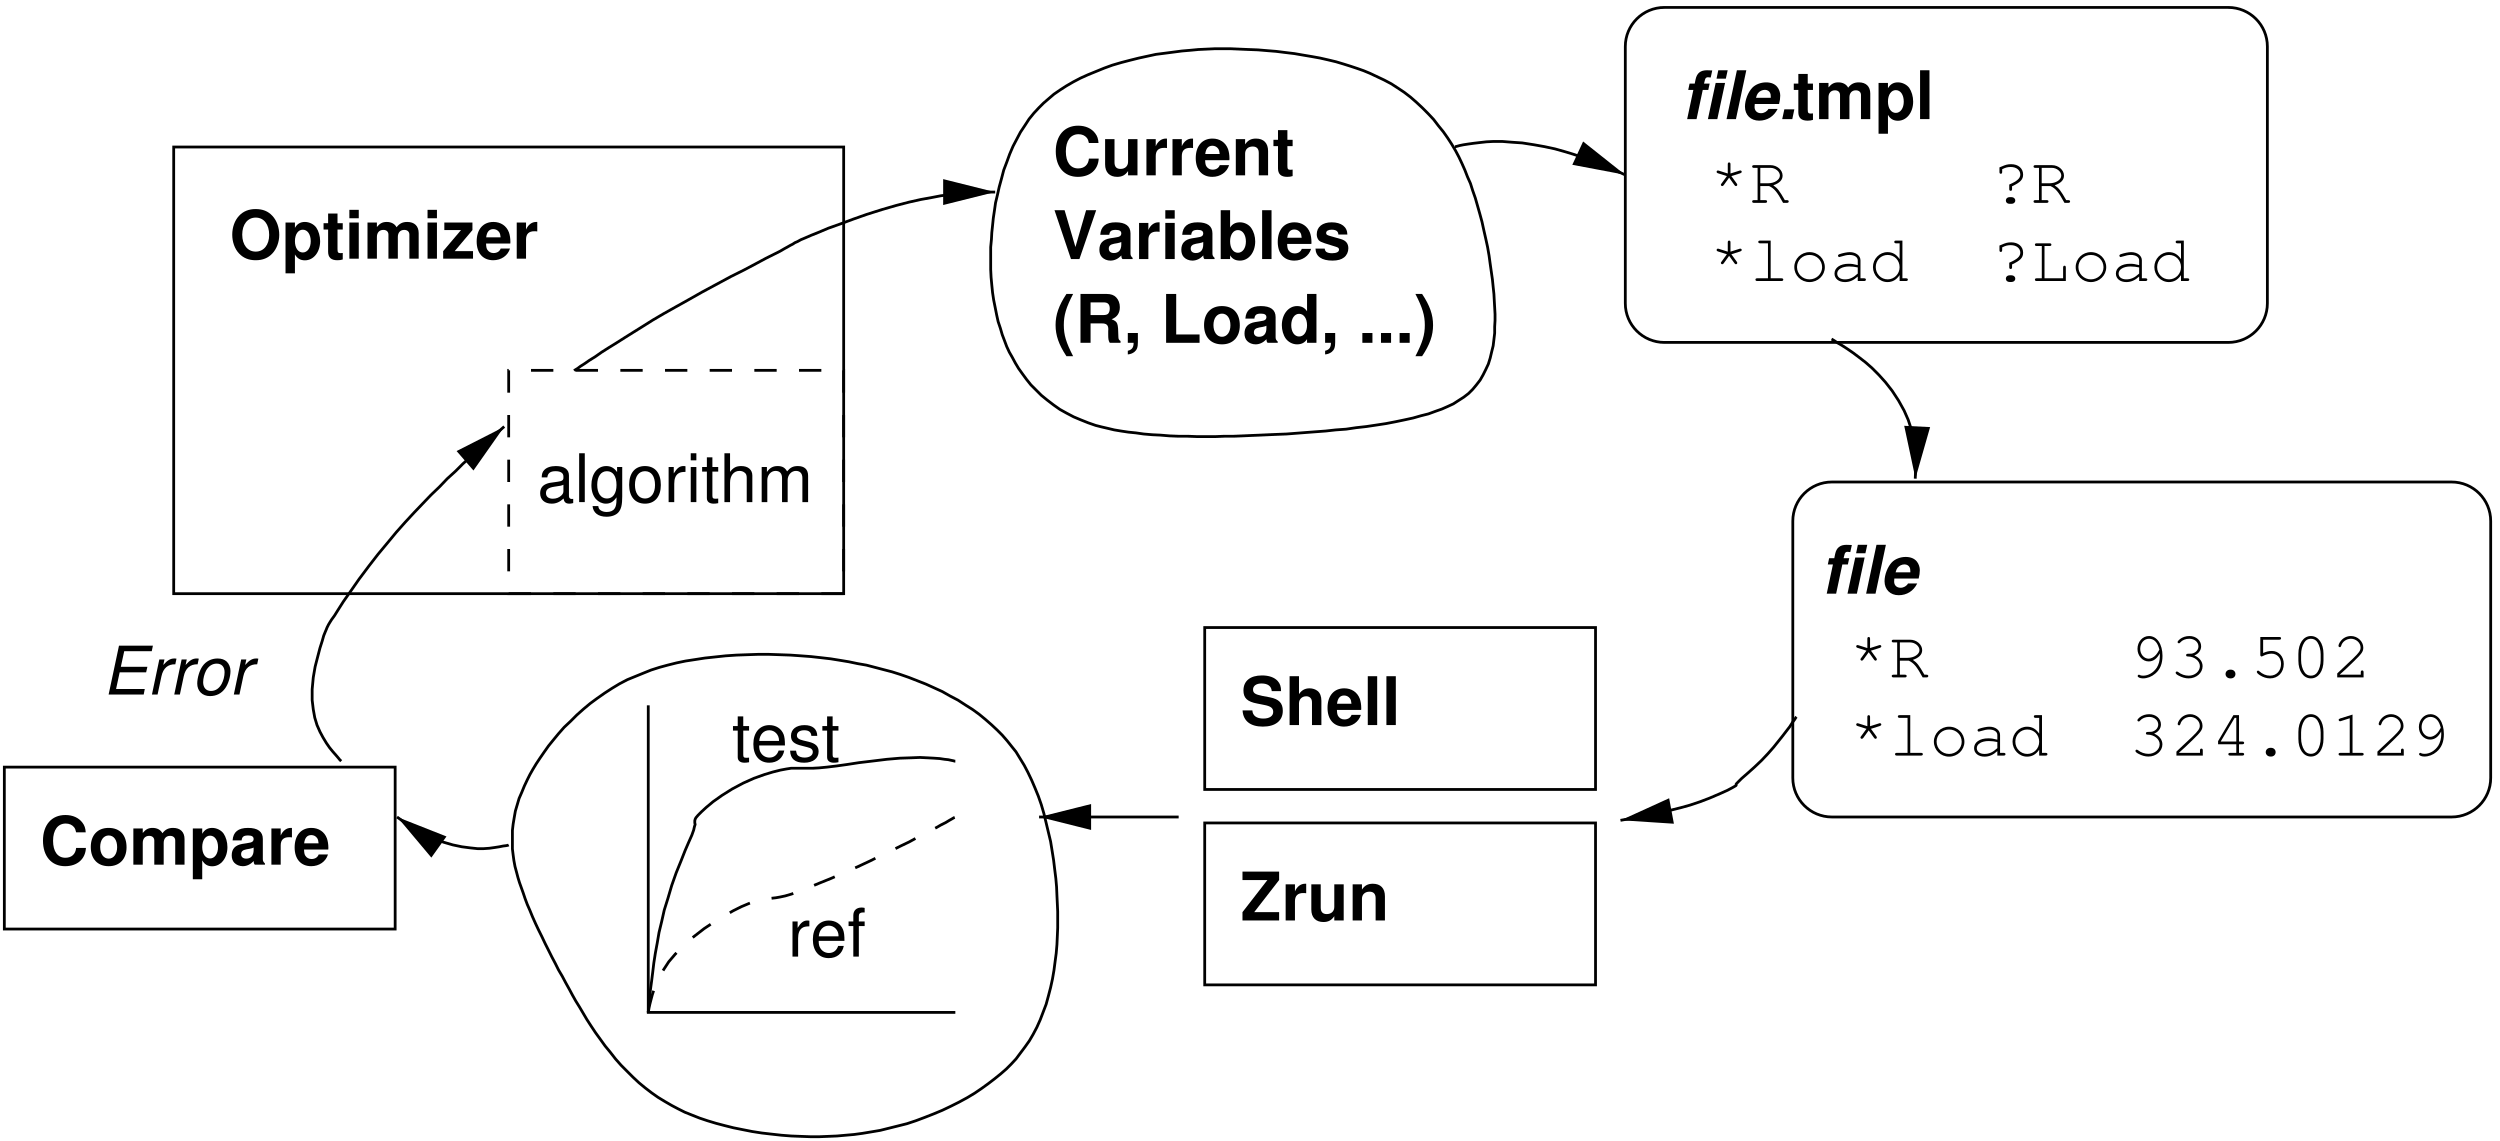 <?xml version="1.0" encoding="UTF-8" standalone="no"?>
<svg
   width="403pt"
   height="184pt"
   viewBox="0 0 403 184"
   version="1.2"
   id="svg665"
   sodipodi:docname="tmpl.fig.svg"
   inkscape:version="1.2.2 (1:1.2.2+202212051552+b0a8486541)"
   xmlns:inkscape="http://www.inkscape.org/namespaces/inkscape"
   xmlns:sodipodi="http://sodipodi.sourceforge.net/DTD/sodipodi-0.dtd"
   xmlns:xlink="http://www.w3.org/1999/xlink"
   xmlns="http://www.w3.org/2000/svg"
   xmlns:svg="http://www.w3.org/2000/svg">
  <sodipodi:namedview
     id="namedview667"
     pagecolor="#ffffff"
     bordercolor="#000000"
     borderopacity="0.25"
     inkscape:showpageshadow="2"
     inkscape:pageopacity="0.0"
     inkscape:pagecheckerboard="0"
     inkscape:deskcolor="#d1d1d1"
     inkscape:document-units="pt"
     showgrid="false"
     inkscape:zoom="0.96195652"
     inkscape:cx="268.72316"
     inkscape:cy="122.66667"
     inkscape:window-width="1920"
     inkscape:window-height="1163"
     inkscape:window-x="0"
     inkscape:window-y="0"
     inkscape:window-maximized="1"
     inkscape:current-layer="svg665" />
  <defs
     id="defs256">
    <g
       id="g212">
      <symbol
         overflow="visible"
         id="glyph0-0">
        <path
           style="stroke:none;"
           d=""
           id="path2" />
      </symbol>
      <symbol
         overflow="visible"
         id="glyph0-1">
        <path
           style="stroke:none;"
           d="M 4.594 -5.719 L 3.688 -5.719 L 3.828 -6.281 C 3.891 -6.594 4.047 -6.75 4.312 -6.75 C 4.422 -6.75 4.484 -6.734 4.766 -6.703 L 5.016 -7.844 C 4.562 -7.859 4.375 -7.875 4.172 -7.875 C 3.125 -7.875 2.547 -7.422 2.328 -6.406 L 2.188 -5.719 L 1.359 -5.719 L 1.141 -4.703 L 1.969 -4.703 L 0.969 0 L 2.484 0 L 3.484 -4.703 L 4.375 -4.703 Z M 4.594 -5.719 "
           id="path5" />
      </symbol>
      <symbol
         overflow="visible"
         id="glyph0-2">
        <path
           style="stroke:none;"
           d="M 3.484 -5.828 L 1.969 -5.828 L 0.719 0 L 2.234 0 Z M 3.906 -7.875 L 2.391 -7.875 L 2.109 -6.516 L 3.609 -6.516 Z M 3.906 -7.875 "
           id="path8" />
      </symbol>
      <symbol
         overflow="visible"
         id="glyph0-3">
        <path
           style="stroke:none;"
           d="M 3.906 -7.875 L 2.391 -7.875 L 0.719 0 L 2.234 0 Z M 3.906 -7.875 "
           id="path11" />
      </symbol>
      <symbol
         overflow="visible"
         id="glyph0-4">
        <path
           style="stroke:none;"
           d="M 6.188 -2.438 C 6.312 -2.922 6.375 -3.375 6.375 -3.797 C 6.375 -4.281 6.203 -4.797 5.891 -5.188 C 5.5 -5.672 4.875 -5.922 4.094 -5.922 C 3.25 -5.922 2.391 -5.594 1.875 -5.062 C 1.188 -4.344 0.688 -3.078 0.688 -2 C 0.688 -0.656 1.625 0.25 2.969 0.25 C 4.281 0.25 5.359 -0.438 5.953 -1.641 L 4.469 -1.641 C 4.25 -1.234 3.781 -0.953 3.266 -0.953 C 2.641 -0.953 2.234 -1.359 2.234 -1.953 C 2.234 -2.047 2.234 -2.141 2.266 -2.438 Z M 4.844 -3.438 L 2.469 -3.438 C 2.562 -3.797 2.641 -3.984 2.781 -4.172 C 3.047 -4.516 3.484 -4.719 3.906 -4.719 C 4.281 -4.719 4.594 -4.531 4.734 -4.234 C 4.812 -4.078 4.844 -3.953 4.844 -3.609 Z M 4.844 -3.438 "
           id="path14" />
      </symbol>
      <symbol
         overflow="visible"
         id="glyph0-5">
        <path
           style="stroke:none;"
           d="M 2.641 -1.578 L 1.031 -1.578 L 0.688 0 L 2.312 0 Z M 2.641 -1.578 "
           id="path17" />
      </symbol>
      <symbol
         overflow="visible"
         id="glyph1-0">
        <path
           style="stroke:none;"
           d=""
           id="path20" />
      </symbol>
      <symbol
         overflow="visible"
         id="glyph1-1">
        <path
           style="stroke:none;"
           d="M 3.25 -5.719 L 2.406 -5.719 L 2.406 -7.281 L 0.891 -7.281 L 0.891 -5.719 L 0.156 -5.719 L 0.156 -4.703 L 0.891 -4.703 L 0.891 -1.125 C 0.891 -0.203 1.375 0.25 2.375 0.25 C 2.703 0.25 2.984 0.219 3.25 0.125 L 3.25 -0.922 C 3.094 -0.906 3.016 -0.891 2.906 -0.891 C 2.5 -0.891 2.406 -1.016 2.406 -1.531 L 2.406 -4.703 L 3.25 -4.703 Z M 3.25 -5.719 "
           id="path23" />
      </symbol>
      <symbol
         overflow="visible"
         id="glyph1-2">
        <path
           style="stroke:none;"
           d="M 0.641 -5.828 L 0.641 0 L 2.156 0 L 2.156 -3.5 C 2.156 -4.203 2.547 -4.641 3.203 -4.641 C 3.703 -4.641 4.016 -4.344 4.016 -3.891 L 4.016 0 L 5.531 0 L 5.531 -3.5 C 5.531 -4.203 5.922 -4.641 6.562 -4.641 C 7.078 -4.641 7.391 -4.344 7.391 -3.891 L 7.391 0 L 8.891 0 L 8.891 -4.125 C 8.891 -5.266 8.203 -5.922 7.047 -5.922 C 6.312 -5.922 5.781 -5.672 5.328 -5.062 C 5.047 -5.609 4.469 -5.922 3.75 -5.922 C 3.078 -5.922 2.641 -5.703 2.156 -5.109 L 2.156 -5.828 Z M 0.641 -5.828 "
           id="path26" />
      </symbol>
      <symbol
         overflow="visible"
         id="glyph1-3">
        <path
           style="stroke:none;"
           d="M 2.141 -5.828 L 0.625 -5.828 L 0.625 2.359 L 2.141 2.359 L 2.141 -0.688 C 2.5 -0.047 3.016 0.266 3.75 0.266 C 5.156 0.266 6.203 -1.062 6.203 -2.828 C 6.203 -3.656 5.953 -4.469 5.578 -5.016 C 5.188 -5.562 4.453 -5.922 3.75 -5.922 C 3.016 -5.922 2.5 -5.609 2.141 -4.969 Z M 3.406 -4.672 C 4.172 -4.672 4.688 -3.922 4.688 -2.812 C 4.688 -1.75 4.156 -1 3.406 -1 C 2.656 -1 2.141 -1.734 2.141 -2.828 C 2.141 -3.922 2.656 -4.672 3.406 -4.672 Z M 3.406 -4.672 "
           id="path29" />
      </symbol>
      <symbol
         overflow="visible"
         id="glyph1-4">
        <path
           style="stroke:none;"
           d="M 2.234 -7.875 L 0.719 -7.875 L 0.719 0 L 2.234 0 Z M 2.234 -7.875 "
           id="path32" />
      </symbol>
      <symbol
         overflow="visible"
         id="glyph1-5">
        <path
           style="stroke:none;"
           d="M 7.359 -5.203 C 7.312 -5.891 7.172 -6.312 6.828 -6.766 C 6.234 -7.562 5.266 -8 4.078 -8 C 1.859 -8 0.469 -6.406 0.469 -3.859 C 0.469 -1.344 1.844 0.25 4.031 0.25 C 6 0.25 7.297 -0.891 7.391 -2.688 L 5.812 -2.688 C 5.719 -1.688 5.078 -1.109 4.078 -1.109 C 2.828 -1.109 2.094 -2.125 2.094 -3.844 C 2.094 -5.578 2.859 -6.625 4.141 -6.625 C 4.703 -6.625 5.156 -6.422 5.469 -6.047 C 5.641 -5.828 5.719 -5.625 5.812 -5.203 Z M 7.359 -5.203 "
           id="path35" />
      </symbol>
      <symbol
         overflow="visible"
         id="glyph1-6">
        <path
           style="stroke:none;"
           d="M 5.844 0 L 5.844 -5.828 L 4.328 -5.828 L 4.328 -2.188 C 4.328 -1.484 3.844 -1.031 3.109 -1.031 C 2.469 -1.031 2.141 -1.375 2.141 -2.078 L 2.141 -5.828 L 0.625 -5.828 L 0.625 -1.766 C 0.625 -0.484 1.344 0.25 2.578 0.25 C 3.375 0.25 3.891 -0.047 4.328 -0.688 L 4.328 0 Z M 5.844 0 "
           id="path38" />
      </symbol>
      <symbol
         overflow="visible"
         id="glyph1-7">
        <path
           style="stroke:none;"
           d="M 0.688 -5.828 L 0.688 0 L 2.188 0 L 2.188 -3.094 C 2.188 -3.984 2.641 -4.422 3.516 -4.422 C 3.688 -4.422 3.797 -4.422 4 -4.391 L 4 -5.922 C 3.906 -5.922 3.859 -5.922 3.812 -5.922 C 3.125 -5.922 2.516 -5.469 2.188 -4.688 L 2.188 -5.828 Z M 0.688 -5.828 "
           id="path41" />
      </symbol>
      <symbol
         overflow="visible"
         id="glyph1-8">
        <path
           style="stroke:none;"
           d="M 5.656 -2.438 C 5.672 -2.562 5.672 -2.625 5.672 -2.703 C 5.672 -3.281 5.578 -3.828 5.438 -4.234 C 5.047 -5.297 4.109 -5.922 2.938 -5.922 C 1.266 -5.922 0.234 -4.719 0.234 -2.766 C 0.234 -0.891 1.25 0.25 2.906 0.25 C 4.203 0.25 5.266 -0.5 5.609 -1.641 L 4.109 -1.641 C 3.938 -1.172 3.516 -0.906 2.953 -0.906 C 2.531 -0.906 2.188 -1.094 1.969 -1.422 C 1.828 -1.625 1.766 -1.891 1.75 -2.438 Z M 1.766 -3.438 C 1.875 -4.328 2.25 -4.766 2.922 -4.766 C 3.297 -4.766 3.641 -4.594 3.859 -4.281 C 4 -4.078 4.062 -3.844 4.094 -3.438 Z M 1.766 -3.438 "
           id="path44" />
      </symbol>
      <symbol
         overflow="visible"
         id="glyph1-9">
        <path
           style="stroke:none;"
           d="M 0.688 -5.828 L 0.688 0 L 2.188 0 L 2.188 -3.5 C 2.188 -4.188 2.672 -4.641 3.406 -4.641 C 4.062 -4.641 4.391 -4.281 4.391 -3.594 L 4.391 0 L 5.891 0 L 5.891 -3.906 C 5.891 -5.188 5.188 -5.922 3.938 -5.922 C 3.156 -5.922 2.625 -5.641 2.188 -4.984 L 2.188 -5.828 Z M 0.688 -5.828 "
           id="path47" />
      </symbol>
      <symbol
         overflow="visible"
         id="glyph1-10">
        <path
           style="stroke:none;"
           d="M 4.281 0 L 6.984 -7.875 L 5.359 -7.875 L 3.641 -1.938 L 1.891 -7.875 L 0.266 -7.875 L 2.922 0 Z M 4.281 0 "
           id="path50" />
      </symbol>
      <symbol
         overflow="visible"
         id="glyph1-11">
        <path
           style="stroke:none;"
           d="M 5.656 -0.188 C 5.391 -0.438 5.312 -0.594 5.312 -0.891 L 5.312 -4.141 C 5.312 -5.328 4.5 -5.922 2.922 -5.922 C 1.344 -5.922 0.531 -5.266 0.438 -3.906 L 1.891 -3.906 C 1.969 -4.516 2.219 -4.703 2.953 -4.703 C 3.547 -4.703 3.828 -4.516 3.828 -4.125 C 3.828 -3.938 3.734 -3.75 3.578 -3.672 C 3.375 -3.562 3.375 -3.562 2.625 -3.438 L 2.016 -3.344 C 0.859 -3.141 0.297 -2.547 0.297 -1.5 C 0.297 -1 0.438 -0.594 0.719 -0.297 C 1.047 0.047 1.562 0.25 2.078 0.25 C 2.719 0.25 3.312 -0.031 3.844 -0.578 C 3.844 -0.281 3.875 -0.172 4.016 0 L 5.656 0 Z M 3.828 -2.344 C 3.828 -1.469 3.406 -0.969 2.641 -0.969 C 2.125 -0.969 1.812 -1.234 1.812 -1.672 C 1.812 -2.125 2.047 -2.344 2.672 -2.469 L 3.203 -2.562 C 3.594 -2.641 3.656 -2.672 3.828 -2.75 Z M 3.828 -2.344 "
           id="path53" />
      </symbol>
      <symbol
         overflow="visible"
         id="glyph1-12">
        <path
           style="stroke:none;"
           d="M 2.234 -5.828 L 0.719 -5.828 L 0.719 0 L 2.234 0 Z M 2.234 -7.875 L 0.719 -7.875 L 0.719 -6.516 L 2.234 -6.516 Z M 2.234 -7.875 "
           id="path56" />
      </symbol>
      <symbol
         overflow="visible"
         id="glyph1-13">
        <path
           style="stroke:none;"
           d="M 0.641 -7.875 L 0.641 0 L 2.156 0 L 2.156 -0.594 C 2.516 -0.016 3.016 0.25 3.75 0.25 C 5.156 0.25 6.203 -1.078 6.203 -2.844 C 6.203 -3.625 5.969 -4.422 5.578 -4.984 C 5.188 -5.562 4.469 -5.922 3.75 -5.922 C 3.031 -5.922 2.516 -5.656 2.156 -5.078 L 2.156 -7.875 Z M 3.422 -4.672 C 4.172 -4.672 4.703 -3.906 4.703 -2.828 C 4.703 -1.766 4.172 -1.016 3.422 -1.016 C 2.656 -1.016 2.156 -1.75 2.156 -2.859 C 2.156 -3.922 2.672 -4.672 3.422 -4.672 Z M 3.422 -4.672 "
           id="path59" />
      </symbol>
      <symbol
         overflow="visible"
         id="glyph1-14">
        <path
           style="stroke:none;"
           d="M 5.453 -3.953 C 5.438 -5.188 4.484 -5.922 2.922 -5.922 C 1.438 -5.922 0.516 -5.188 0.516 -3.984 C 0.516 -3.594 0.641 -3.266 0.844 -3.031 C 1.047 -2.828 1.234 -2.734 1.797 -2.547 L 3.594 -1.984 C 3.969 -1.875 4.109 -1.75 4.109 -1.516 C 4.109 -1.156 3.688 -0.938 2.984 -0.938 C 2.594 -0.938 2.281 -1.016 2.078 -1.141 C 1.922 -1.266 1.859 -1.375 1.797 -1.688 L 0.312 -1.688 C 0.359 -0.422 1.297 0.25 3.062 0.25 C 3.875 0.25 4.484 0.078 4.922 -0.266 C 5.359 -0.609 5.609 -1.156 5.609 -1.734 C 5.609 -2.484 5.234 -2.969 4.469 -3.203 L 2.562 -3.75 C 2.141 -3.875 2.031 -3.969 2.031 -4.203 C 2.031 -4.531 2.375 -4.734 2.906 -4.734 C 3.625 -4.734 3.984 -4.484 4 -3.953 Z M 5.453 -3.953 "
           id="path62" />
      </symbol>
      <symbol
         overflow="visible"
         id="glyph1-15">
        <path
           style="stroke:none;"
           d="M 2.188 -7.875 C 0.953 -6 0.438 -4.516 0.438 -2.859 C 0.438 -1.203 0.953 0.297 2.188 2.156 L 3.266 2.156 C 2.125 -0.062 1.766 -1.281 1.766 -2.859 C 1.766 -4.438 2.125 -5.672 3.266 -7.875 Z M 2.188 -7.875 "
           id="path65" />
      </symbol>
      <symbol
         overflow="visible"
         id="glyph1-16">
        <path
           style="stroke:none;"
           d="M 2.484 -3.125 L 4.344 -3.125 C 5.047 -3.125 5.344 -2.844 5.344 -2.188 C 5.344 -2.109 5.344 -2.016 5.328 -1.875 C 5.328 -1.656 5.328 -1.469 5.328 -1.344 C 5.328 -0.609 5.359 -0.375 5.578 0 L 7.312 0 L 7.312 -0.297 C 7.062 -0.438 6.969 -0.594 6.969 -0.938 C 6.922 -3.266 6.875 -3.375 5.875 -3.797 C 6.766 -4.141 7.203 -4.781 7.203 -5.75 C 7.203 -6.375 6.984 -6.938 6.609 -7.328 C 6.25 -7.703 5.75 -7.875 5.078 -7.875 L 0.859 -7.875 L 0.859 0 L 2.484 0 Z M 2.484 -4.469 L 2.484 -6.516 L 4.438 -6.516 C 4.906 -6.516 5.094 -6.484 5.297 -6.312 C 5.484 -6.156 5.578 -5.891 5.578 -5.516 C 5.578 -5.141 5.469 -4.844 5.297 -4.672 C 5.125 -4.531 4.906 -4.469 4.438 -4.469 Z M 2.484 -4.469 "
           id="path68" />
      </symbol>
      <symbol
         overflow="visible"
         id="glyph1-17">
        <path
           style="stroke:none;"
           d="M 0.688 -1.578 L 0.688 0 L 1.625 0 L 1.625 0.031 C 1.625 0.766 1.328 1.141 0.688 1.281 L 0.688 1.875 C 1.141 1.828 1.438 1.703 1.734 1.484 C 2.156 1.141 2.312 0.75 2.312 -0.094 L 2.312 -1.578 Z M 0.688 -1.578 "
           id="path71" />
      </symbol>
      <symbol
         overflow="visible"
         id="glyph1-18">
        <path
           style="stroke:none;"
           d=""
           id="path74" />
      </symbol>
      <symbol
         overflow="visible"
         id="glyph1-19">
        <path
           style="stroke:none;"
           d="M 2.484 -7.875 L 0.859 -7.875 L 0.859 0 L 6.25 0 L 6.25 -1.344 L 2.484 -1.344 Z M 2.484 -7.875 "
           id="path77" />
      </symbol>
      <symbol
         overflow="visible"
         id="glyph1-20">
        <path
           style="stroke:none;"
           d="M 3.25 -5.922 C 1.469 -5.922 0.375 -4.75 0.375 -2.844 C 0.375 -0.922 1.469 0.25 3.266 0.25 C 5.031 0.25 6.141 -0.922 6.141 -2.797 C 6.141 -4.766 5.078 -5.922 3.25 -5.922 Z M 3.266 -4.703 C 4.094 -4.703 4.625 -3.969 4.625 -2.812 C 4.625 -1.734 4.078 -0.969 3.266 -0.969 C 2.438 -0.969 1.891 -1.734 1.891 -2.844 C 1.891 -3.953 2.438 -4.703 3.266 -4.703 Z M 3.266 -4.703 "
           id="path80" />
      </symbol>
      <symbol
         overflow="visible"
         id="glyph1-21">
        <path
           style="stroke:none;"
           d="M 4.375 0 L 5.891 0 L 5.891 -7.875 L 4.375 -7.875 L 4.375 -5.078 C 4 -5.656 3.484 -5.922 2.766 -5.922 C 1.375 -5.922 0.312 -4.594 0.312 -2.828 C 0.312 -2.047 0.547 -1.234 0.938 -0.688 C 1.344 -0.125 2.047 0.25 2.766 0.25 C 3.484 0.25 4 -0.016 4.375 -0.594 Z M 3.094 -4.672 C 3.859 -4.672 4.375 -3.922 4.375 -2.812 C 4.375 -1.75 3.859 -1.016 3.094 -1.016 C 2.344 -1.016 1.828 -1.766 1.828 -2.828 C 1.828 -3.906 2.344 -4.672 3.094 -4.672 Z M 3.094 -4.672 "
           id="path83" />
      </symbol>
      <symbol
         overflow="visible"
         id="glyph1-22">
        <path
           style="stroke:none;"
           d="M 2.312 -1.578 L 0.688 -1.578 L 0.688 0 L 2.312 0 Z M 2.312 -1.578 "
           id="path86" />
      </symbol>
      <symbol
         overflow="visible"
         id="glyph1-23">
        <path
           style="stroke:none;"
           d="M 1.312 2.156 C 2.562 0.297 3.078 -1.203 3.078 -2.844 C 3.078 -4.516 2.562 -6 1.312 -7.875 L 0.234 -7.875 C 1.375 -5.641 1.75 -4.438 1.75 -2.844 C 1.75 -1.281 1.375 -0.047 0.234 2.156 Z M 1.312 2.156 "
           id="path89" />
      </symbol>
      <symbol
         overflow="visible"
         id="glyph1-24">
        <path
           style="stroke:none;"
           d="M 6.547 -5.469 C 6.547 -6.203 6.391 -6.672 6 -7.109 C 5.469 -7.688 4.594 -8 3.469 -8 C 1.578 -8 0.484 -7.109 0.484 -5.578 C 0.484 -4.359 1.094 -3.766 2.703 -3.469 L 3.797 -3.25 C 4.875 -3.047 5.281 -2.75 5.281 -2.109 C 5.281 -1.453 4.672 -1.047 3.688 -1.047 C 2.594 -1.047 1.969 -1.516 1.922 -2.359 L 0.344 -2.359 C 0.438 -0.672 1.594 0.25 3.609 0.25 C 5.641 0.25 6.828 -0.703 6.828 -2.297 C 6.828 -3.547 6.203 -4.188 4.75 -4.469 L 3.516 -4.703 C 2.359 -4.938 2.031 -5.156 2.031 -5.734 C 2.031 -6.328 2.562 -6.703 3.391 -6.703 C 4.422 -6.703 4.984 -6.266 5.047 -5.469 Z M 6.547 -5.469 "
           id="path92" />
      </symbol>
      <symbol
         overflow="visible"
         id="glyph1-25">
        <path
           style="stroke:none;"
           d="M 0.719 -7.875 L 0.719 0 L 2.234 0 L 2.234 -3.5 C 2.234 -4.172 2.719 -4.641 3.406 -4.641 C 3.719 -4.641 3.984 -4.531 4.156 -4.281 C 4.281 -4.094 4.328 -3.938 4.328 -3.562 L 4.328 0 L 5.844 0 L 5.844 -3.906 C 5.844 -4.625 5.641 -5.156 5.25 -5.484 C 4.906 -5.766 4.422 -5.922 3.938 -5.922 C 3.203 -5.922 2.656 -5.625 2.234 -4.984 L 2.234 -7.875 Z M 0.719 -7.875 "
           id="path95" />
      </symbol>
      <symbol
         overflow="visible"
         id="glyph1-26">
        <path
           style="stroke:none;"
           d="M 4.203 -8 C 3.109 -8 2.203 -7.641 1.531 -6.906 C 0.828 -6.156 0.438 -5.047 0.438 -3.875 C 0.438 -2.703 0.828 -1.594 1.531 -0.844 C 2.219 -0.109 3.094 0.25 4.219 0.25 C 5.344 0.25 6.234 -0.109 6.906 -0.844 C 7.594 -1.562 8.016 -2.703 8.016 -3.828 C 8.016 -5.047 7.609 -6.156 6.906 -6.906 C 6.219 -7.656 5.344 -8 4.203 -8 Z M 4.219 -6.625 C 5.547 -6.625 6.391 -5.531 6.391 -3.828 C 6.391 -2.219 5.516 -1.141 4.219 -1.141 C 2.922 -1.141 2.047 -2.219 2.047 -3.875 C 2.047 -5.531 2.922 -6.625 4.219 -6.625 Z M 4.219 -6.625 "
           id="path98" />
      </symbol>
      <symbol
         overflow="visible"
         id="glyph1-27">
        <path
           style="stroke:none;"
           d="M 4.953 -5.828 L 0.422 -5.828 L 0.422 -4.609 L 3.109 -4.609 L 0.234 -1.219 L 0.234 0 L 5.047 0 L 5.047 -1.219 L 2.094 -1.219 L 4.953 -4.609 Z M 4.953 -5.828 "
           id="path101" />
      </symbol>
      <symbol
         overflow="visible"
         id="glyph1-28">
        <path
           style="stroke:none;"
           d="M 6.234 -7.875 L 0.328 -7.875 L 0.328 -6.516 L 4.344 -6.516 L 0.328 -1.344 L 0.328 0 L 6.234 0 L 6.234 -1.344 L 2.219 -1.344 L 6.234 -6.516 Z M 6.234 -7.875 "
           id="path104" />
      </symbol>
      <symbol
         overflow="visible"
         id="glyph2-0">
        <path
           style="stroke:none;"
           d=""
           id="path107" />
      </symbol>
      <symbol
         overflow="visible"
         id="glyph2-1">
        <path
           style="stroke:none;"
           d="M 3.016 -4.734 L 1.578 -5.188 C 1.5 -5.203 1.484 -5.219 1.438 -5.219 C 1.312 -5.219 1.219 -5.125 1.219 -5 C 1.219 -4.891 1.312 -4.797 1.391 -4.781 L 1.438 -4.766 L 2.875 -4.312 L 2 -3.109 C 1.922 -3 1.906 -2.984 1.906 -2.922 C 1.906 -2.797 2.016 -2.703 2.125 -2.703 C 2.219 -2.703 2.266 -2.75 2.359 -2.844 L 3.234 -4.062 L 4.109 -2.844 C 4.203 -2.734 4.25 -2.703 4.328 -2.703 C 4.453 -2.703 4.547 -2.797 4.547 -2.922 C 4.547 -2.969 4.516 -3.031 4.469 -3.109 L 3.594 -4.312 L 5.031 -4.766 C 5.188 -4.828 5.266 -4.891 5.266 -5.016 C 5.266 -5.125 5.156 -5.219 5.047 -5.219 C 5.016 -5.219 4.938 -5.219 4.891 -5.188 L 3.453 -4.734 L 3.453 -6.234 C 3.453 -6.422 3.375 -6.516 3.234 -6.516 C 3.094 -6.516 3.016 -6.422 3.016 -6.234 Z M 3.016 -4.734 "
           id="path110" />
      </symbol>
      <symbol
         overflow="visible"
         id="glyph2-2">
        <path
           style="stroke:none;"
           d="M 3.453 -6.516 L 1.75 -6.516 C 1.562 -6.516 1.453 -6.453 1.453 -6.312 C 1.453 -6.156 1.562 -6.078 1.75 -6.078 L 3.016 -6.078 L 3.016 -0.438 L 1.281 -0.438 C 1.094 -0.438 1 -0.359 1 -0.234 C 1 -0.078 1.094 0 1.281 0 L 5.188 0 C 5.375 0 5.484 -0.078 5.484 -0.234 C 5.484 -0.359 5.391 -0.438 5.188 -0.438 L 3.453 -0.438 Z M 3.453 -6.516 "
           id="path113" />
      </symbol>
      <symbol
         overflow="visible"
         id="glyph2-3">
        <path
           style="stroke:none;"
           d="M 3.234 -4.656 C 1.875 -4.656 0.781 -3.578 0.781 -2.25 C 0.781 -0.891 1.875 0.172 3.234 0.172 C 4.594 0.172 5.703 -0.891 5.703 -2.219 C 5.703 -3.578 4.625 -4.656 3.234 -4.656 Z M 3.234 -4.203 C 4.375 -4.203 5.266 -3.344 5.266 -2.219 C 5.266 -1.141 4.344 -0.266 3.234 -0.266 C 2.109 -0.266 1.219 -1.141 1.219 -2.25 C 1.219 -3.344 2.109 -4.203 3.234 -4.203 Z M 3.234 -4.203 "
           id="path116" />
      </symbol>
      <symbol
         overflow="visible"
         id="glyph2-4">
        <path
           style="stroke:none;"
           d="M 4.531 0 L 5.547 0 C 5.75 0 5.844 -0.078 5.844 -0.234 C 5.844 -0.359 5.75 -0.438 5.547 -0.438 L 4.969 -0.438 L 4.969 -3.328 C 4.969 -4.094 4.234 -4.656 3.234 -4.656 C 2.828 -4.656 2.125 -4.516 1.531 -4.312 C 1.422 -4.266 1.344 -4.188 1.344 -4.078 C 1.344 -3.969 1.453 -3.859 1.562 -3.859 C 1.578 -3.859 1.625 -3.875 1.656 -3.891 C 2.5 -4.141 2.812 -4.203 3.203 -4.203 C 3.984 -4.203 4.531 -3.859 4.531 -3.328 L 4.531 -2.562 C 3.891 -2.734 3.547 -2.781 3.062 -2.781 C 1.703 -2.781 0.781 -2.156 0.781 -1.203 C 0.781 -0.391 1.453 0.172 2.469 0.172 C 3.219 0.172 3.859 -0.109 4.531 -0.719 Z M 4.531 -1.203 C 3.797 -0.531 3.219 -0.266 2.453 -0.266 C 1.703 -0.266 1.219 -0.641 1.219 -1.203 C 1.219 -1.875 2 -2.344 3.141 -2.344 C 3.609 -2.344 4.141 -2.281 4.531 -2.188 Z M 4.531 -1.203 "
           id="path119" />
      </symbol>
      <symbol
         overflow="visible"
         id="glyph2-5">
        <path
           style="stroke:none;"
           d="M 5.25 -6.516 L 4.219 -6.516 C 4.031 -6.516 3.938 -6.453 3.938 -6.312 C 3.938 -6.156 4.031 -6.078 4.219 -6.078 L 4.797 -6.078 L 4.797 -3.531 C 4.281 -4.297 3.656 -4.656 2.844 -4.656 C 1.562 -4.656 0.5 -3.578 0.5 -2.25 C 0.5 -0.922 1.562 0.172 2.844 0.172 C 3.656 0.172 4.297 -0.203 4.797 -0.953 L 4.797 0 L 5.828 0 C 6.031 0 6.125 -0.078 6.125 -0.234 C 6.125 -0.359 6.031 -0.438 5.828 -0.438 L 5.25 -0.438 Z M 2.875 -4.203 C 3.969 -4.203 4.797 -3.344 4.797 -2.219 C 4.797 -1.141 3.938 -0.266 2.875 -0.266 C 1.797 -0.266 0.953 -1.141 0.953 -2.25 C 0.953 -3.344 1.797 -4.203 2.875 -4.203 Z M 2.875 -4.203 "
           id="path122" />
      </symbol>
      <symbol
         overflow="visible"
         id="glyph2-6">
        <path
           style="stroke:none;"
           d=""
           id="path125" />
      </symbol>
      <symbol
         overflow="visible"
         id="glyph2-7">
        <path
           style="stroke:none;"
           d="M 3.484 -2.672 C 4.828 -3.297 5.266 -3.766 5.266 -4.562 C 5.266 -5.562 4.484 -6.234 3.344 -6.234 C 2.781 -6.234 2.438 -6.141 1.766 -5.844 C 1.672 -5.812 1.547 -5.75 1.453 -5.719 L 1.453 -4.984 C 1.453 -4.781 1.516 -4.688 1.672 -4.688 C 1.812 -4.688 1.891 -4.781 1.891 -4.984 L 1.891 -5.422 C 2.453 -5.703 2.797 -5.781 3.281 -5.781 C 4.172 -5.781 4.812 -5.281 4.812 -4.562 C 4.812 -3.953 4.281 -3.484 3.031 -2.953 L 3.031 -2.219 C 3.031 -2.031 3.109 -1.938 3.266 -1.938 C 3.406 -1.938 3.484 -2.031 3.484 -2.219 Z M 3.094 -0.922 C 2.734 -0.922 2.484 -0.703 2.484 -0.375 C 2.484 -0.047 2.734 0.156 3.094 0.156 L 3.391 0.156 C 3.75 0.156 4 -0.062 4 -0.375 C 4 -0.703 3.75 -0.922 3.391 -0.922 Z M 3.094 -0.922 "
           id="path128" />
      </symbol>
      <symbol
         overflow="visible"
         id="glyph2-8">
        <path
           style="stroke:none;"
           d="M 2.234 -5.641 L 3.062 -5.641 C 3.25 -5.641 3.344 -5.719 3.344 -5.859 C 3.344 -6 3.25 -6.078 3.062 -6.078 L 0.969 -6.078 C 0.781 -6.078 0.688 -6 0.688 -5.859 C 0.688 -5.719 0.781 -5.641 0.969 -5.641 L 1.797 -5.641 L 1.797 -0.438 L 0.969 -0.438 C 0.781 -0.438 0.688 -0.359 0.688 -0.234 C 0.688 -0.078 0.781 0 0.969 0 L 5.672 0 L 5.672 -2.172 C 5.672 -2.359 5.609 -2.469 5.469 -2.469 C 5.312 -2.469 5.234 -2.359 5.234 -2.172 L 5.234 -0.438 L 2.234 -0.438 Z M 2.234 -5.641 "
           id="path131" />
      </symbol>
      <symbol
         overflow="visible"
         id="glyph2-9">
        <path
           style="stroke:none;"
           d="M 1.781 -2.703 L 3.203 -2.703 C 4.031 -2.328 4.5 -1.75 5.453 0 L 6.062 0 C 6.266 0 6.359 -0.078 6.359 -0.234 C 6.359 -0.359 6.266 -0.438 6.062 -0.438 L 5.734 -0.438 C 4.859 -1.969 4.562 -2.359 3.875 -2.828 C 4.875 -3.172 5.375 -3.688 5.375 -4.391 C 5.375 -5.297 4.484 -6.078 3.438 -6.078 L 0.75 -6.078 C 0.562 -6.078 0.469 -6 0.469 -5.859 C 0.469 -5.719 0.562 -5.641 0.75 -5.641 L 1.344 -5.641 L 1.344 -0.438 L 0.75 -0.438 C 0.562 -0.438 0.469 -0.359 0.469 -0.234 C 0.469 -0.078 0.562 0 0.75 0 L 2.594 0 C 2.781 0 2.875 -0.078 2.875 -0.234 C 2.875 -0.359 2.781 -0.438 2.594 -0.438 L 1.781 -0.438 Z M 1.781 -3.156 L 1.781 -5.641 L 3.438 -5.641 C 4.203 -5.641 4.938 -5.047 4.938 -4.406 C 4.938 -3.719 4.078 -3.156 3.016 -3.156 Z M 1.781 -3.156 "
           id="path134" />
      </symbol>
      <symbol
         overflow="visible"
         id="glyph2-10">
        <path
           style="stroke:none;"
           d="M 3.875 -3.547 C 3.891 -3.547 3.922 -3.562 3.938 -3.562 C 4.578 -3.828 4.984 -4.391 4.984 -5.016 C 4.984 -5.953 4.172 -6.672 3.094 -6.672 C 2.531 -6.672 1.984 -6.5 1.562 -6.172 C 1.344 -6 1.188 -5.812 1.188 -5.703 C 1.188 -5.594 1.281 -5.5 1.406 -5.5 C 1.484 -5.5 1.516 -5.516 1.625 -5.641 C 1.938 -6.016 2.469 -6.234 3.078 -6.234 C 3.906 -6.234 4.547 -5.703 4.547 -5 C 4.547 -4.547 4.25 -4.125 3.797 -3.938 C 3.562 -3.828 3.391 -3.812 2.844 -3.812 C 2.672 -3.812 2.562 -3.734 2.562 -3.594 C 2.562 -3.438 2.656 -3.375 2.844 -3.375 C 3.891 -3.375 4.781 -2.656 4.781 -1.812 C 4.781 -0.984 3.969 -0.281 2.984 -0.281 C 2.375 -0.281 1.766 -0.484 1.266 -0.875 C 1.188 -0.922 1.141 -0.953 1.078 -0.953 C 0.969 -0.953 0.875 -0.859 0.875 -0.75 C 0.875 -0.609 1.016 -0.469 1.375 -0.281 C 1.938 0.016 2.438 0.156 2.969 0.156 C 4.203 0.156 5.219 -0.719 5.219 -1.812 C 5.219 -2.547 4.719 -3.203 3.875 -3.547 Z M 3.875 -3.547 "
           id="path137" />
      </symbol>
      <symbol
         overflow="visible"
         id="glyph2-11">
        <path
           style="stroke:none;"
           d="M 1.422 -0.438 L 1.422 -0.469 C 2.031 -1 2.703 -1.625 3.656 -2.562 C 4.984 -3.859 5.203 -4.172 5.203 -4.812 C 5.203 -5.797 4.281 -6.672 3.219 -6.672 C 2.562 -6.672 1.953 -6.375 1.562 -5.859 C 1.344 -5.594 1.203 -5.266 1.203 -5.078 C 1.203 -4.984 1.312 -4.875 1.422 -4.875 C 1.531 -4.875 1.594 -4.938 1.641 -5.094 C 1.812 -5.75 2.484 -6.234 3.219 -6.234 C 4.031 -6.234 4.766 -5.578 4.766 -4.828 C 4.766 -4.344 4.562 -4.031 3.547 -3.047 L 1 -0.641 L 1 0 L 5.25 0 L 5.25 -0.828 C 5.25 -1.031 5.172 -1.125 5.031 -1.125 C 4.875 -1.125 4.797 -1.031 4.797 -0.828 L 4.797 -0.438 Z M 1.422 -0.438 "
           id="path140" />
      </symbol>
      <symbol
         overflow="visible"
         id="glyph2-12">
        <path
           style="stroke:none;"
           d="M 4.172 -1.828 L 4.172 -0.438 L 3.188 -0.438 C 2.984 -0.438 2.891 -0.359 2.891 -0.234 C 2.891 -0.078 2.984 0 3.188 0 L 5.141 0 C 5.328 0 5.438 -0.078 5.438 -0.234 C 5.438 -0.359 5.328 -0.438 5.141 -0.438 L 4.609 -0.438 L 4.609 -1.828 L 5.141 -1.828 C 5.328 -1.828 5.438 -1.906 5.438 -2.047 C 5.438 -2.188 5.328 -2.266 5.141 -2.266 L 4.609 -2.266 L 4.609 -6.516 L 3.703 -6.516 L 1.234 -2.328 L 1.234 -1.828 Z M 4.172 -2.266 L 1.656 -2.266 L 3.906 -6.078 L 4.172 -6.078 Z M 4.172 -2.266 "
           id="path143" />
      </symbol>
      <symbol
         overflow="visible"
         id="glyph2-13">
        <path
           style="stroke:none;"
           d="M 3.188 -1.25 C 2.766 -1.25 2.438 -0.953 2.438 -0.547 C 2.438 -0.156 2.766 0.156 3.188 0.156 L 3.297 0.156 C 3.719 0.156 4.031 -0.141 4.031 -0.547 C 4.031 -0.953 3.719 -1.25 3.297 -1.25 Z M 3.188 -1.25 "
           id="path146" />
      </symbol>
      <symbol
         overflow="visible"
         id="glyph2-14">
        <path
           style="stroke:none;"
           d="M 5.266 -3.797 C 5.266 -5.5 4.438 -6.672 3.234 -6.672 C 2.047 -6.672 1.219 -5.5 1.219 -3.797 L 1.219 -2.703 C 1.219 -1 2.047 0.156 3.234 0.156 C 4.438 0.156 5.266 -1 5.266 -2.703 Z M 1.656 -3.734 C 1.656 -4.422 1.859 -5.156 2.188 -5.656 C 2.422 -6.031 2.781 -6.234 3.234 -6.234 C 3.688 -6.234 4.062 -6.031 4.297 -5.656 C 4.625 -5.156 4.812 -4.422 4.812 -3.734 L 4.812 -2.781 C 4.812 -2.078 4.625 -1.344 4.297 -0.859 C 4.062 -0.484 3.688 -0.281 3.234 -0.281 C 2.781 -0.281 2.422 -0.484 2.188 -0.859 C 1.859 -1.344 1.656 -2.078 1.656 -2.781 Z M 1.656 -3.734 "
           id="path149" />
      </symbol>
      <symbol
         overflow="visible"
         id="glyph2-15">
        <path
           style="stroke:none;"
           d="M 3.469 -6.609 L 1.469 -5.984 C 1.297 -5.922 1.234 -5.859 1.234 -5.75 C 1.234 -5.641 1.344 -5.531 1.453 -5.531 C 1.469 -5.531 1.562 -5.547 1.594 -5.562 L 3.016 -6.016 L 3.016 -0.438 L 1.516 -0.438 C 1.312 -0.438 1.219 -0.359 1.219 -0.234 C 1.219 -0.078 1.328 0 1.516 0 L 4.969 0 C 5.156 0 5.266 -0.078 5.266 -0.234 C 5.266 -0.359 5.156 -0.438 4.969 -0.438 L 3.469 -0.438 Z M 3.469 -6.609 "
           id="path152" />
      </symbol>
      <symbol
         overflow="visible"
         id="glyph2-16">
        <path
           style="stroke:none;"
           d="M 4.797 -3.891 C 4.797 -3.688 4.812 -3.531 4.812 -3.438 C 4.812 -2.75 4.625 -2.078 4.328 -1.594 C 3.797 -0.781 2.953 -0.281 2.125 -0.281 C 1.922 -0.281 1.734 -0.312 1.625 -0.359 C 1.531 -0.422 1.484 -0.438 1.438 -0.438 C 1.312 -0.438 1.234 -0.328 1.234 -0.219 C 1.234 -0.016 1.625 0.156 2.078 0.156 C 2.781 0.156 3.484 -0.109 4.062 -0.609 C 4.859 -1.281 5.234 -2.219 5.234 -3.469 C 5.234 -5.359 4.344 -6.672 3.062 -6.672 C 2.016 -6.672 1.203 -5.75 1.203 -4.594 C 1.203 -3.484 2.016 -2.578 3 -2.578 C 3.766 -2.578 4.344 -3.016 4.797 -3.891 Z M 4.734 -4.484 C 4.469 -4 4.344 -3.812 4.188 -3.641 C 3.844 -3.25 3.406 -3.016 3.016 -3.016 C 2.25 -3.016 1.641 -3.734 1.641 -4.594 C 1.641 -5.516 2.25 -6.234 3.062 -6.234 C 3.797 -6.234 4.344 -5.75 4.625 -4.844 C 4.672 -4.734 4.672 -4.734 4.734 -4.484 Z M 4.734 -4.484 "
           id="path155" />
      </symbol>
      <symbol
         overflow="visible"
         id="glyph2-17">
        <path
           style="stroke:none;"
           d="M 2.016 -6.078 L 4.609 -6.078 C 4.812 -6.078 4.906 -6.156 4.906 -6.312 C 4.906 -6.453 4.812 -6.516 4.609 -6.516 L 1.562 -6.516 L 1.562 -3.609 C 1.562 -3.484 1.656 -3.375 1.766 -3.375 C 1.828 -3.375 1.875 -3.406 2.016 -3.469 C 2.469 -3.703 2.938 -3.828 3.375 -3.828 C 4.281 -3.828 4.906 -3.156 4.906 -2.188 C 4.906 -1.062 4.172 -0.281 3.125 -0.281 C 2.5 -0.281 1.906 -0.531 1.391 -1 C 1.312 -1.078 1.281 -1.094 1.203 -1.094 C 1.094 -1.094 1 -1 1 -0.891 C 1 -0.75 1.141 -0.594 1.484 -0.359 C 2.031 -0.016 2.562 0.156 3.141 0.156 C 4.422 0.156 5.344 -0.812 5.344 -2.172 C 5.344 -3.375 4.531 -4.266 3.438 -4.266 C 2.953 -4.266 2.562 -4.172 2.016 -3.938 Z M 2.016 -6.078 "
           id="path158" />
      </symbol>
      <symbol
         overflow="visible"
         id="glyph3-0">
        <path
           style="stroke:none;"
           d=""
           id="path161" />
      </symbol>
      <symbol
         overflow="visible"
         id="glyph3-1">
        <path
           style="stroke:none;"
           d="M 2.75 -5.656 L 1.812 -5.656 L 1.812 -7.219 L 0.922 -7.219 L 0.922 -5.656 L 0.156 -5.656 L 0.156 -4.922 L 0.922 -4.922 L 0.922 -0.641 C 0.922 -0.078 1.312 0.25 2.016 0.25 C 2.219 0.25 2.438 0.234 2.75 0.172 L 2.75 -0.578 C 2.625 -0.547 2.484 -0.547 2.312 -0.547 C 1.922 -0.547 1.812 -0.641 1.812 -1.047 L 1.812 -4.922 L 2.75 -4.922 Z M 2.75 -5.656 "
           id="path164" />
      </symbol>
      <symbol
         overflow="visible"
         id="glyph3-2">
        <path
           style="stroke:none;"
           d="M 5.531 -2.531 C 5.531 -3.391 5.469 -3.906 5.312 -4.328 C 4.938 -5.266 4.078 -5.812 3.016 -5.812 C 1.453 -5.812 0.438 -4.609 0.438 -2.75 C 0.438 -0.891 1.422 0.25 3 0.25 C 4.297 0.25 5.188 -0.484 5.422 -1.719 L 4.516 -1.719 C 4.266 -0.969 3.75 -0.578 3.031 -0.578 C 2.469 -0.578 1.969 -0.844 1.672 -1.312 C 1.453 -1.641 1.375 -1.969 1.375 -2.531 Z M 1.391 -3.266 C 1.469 -4.312 2.109 -4.984 3.016 -4.984 C 3.891 -4.984 4.578 -4.25 4.578 -3.328 C 4.578 -3.297 4.578 -3.281 4.562 -3.266 Z M 1.391 -3.266 "
           id="path167" />
      </symbol>
      <symbol
         overflow="visible"
         id="glyph3-3">
        <path
           style="stroke:none;"
           d="M 4.734 -4.078 C 4.719 -5.188 3.984 -5.812 2.672 -5.812 C 1.359 -5.812 0.5 -5.141 0.5 -4.094 C 0.5 -3.203 0.953 -2.781 2.297 -2.469 L 3.141 -2.25 C 3.766 -2.109 4.016 -1.875 4.016 -1.469 C 4.016 -0.938 3.484 -0.578 2.703 -0.578 C 2.219 -0.578 1.797 -0.719 1.578 -0.953 C 1.438 -1.125 1.375 -1.281 1.312 -1.688 L 0.359 -1.688 C 0.406 -0.375 1.141 0.25 2.625 0.25 C 4.047 0.25 4.953 -0.453 4.953 -1.547 C 4.953 -2.391 4.484 -2.844 3.359 -3.125 L 2.5 -3.328 C 1.766 -3.5 1.453 -3.734 1.453 -4.141 C 1.453 -4.656 1.906 -4.984 2.641 -4.984 C 3.375 -4.984 3.75 -4.672 3.781 -4.078 Z M 4.734 -4.078 "
           id="path170" />
      </symbol>
      <symbol
         overflow="visible"
         id="glyph3-4">
        <path
           style="stroke:none;"
           d="M 0.75 -5.656 L 0.75 0 L 1.656 0 L 1.656 -2.938 C 1.656 -3.75 1.859 -4.281 2.281 -4.594 C 2.562 -4.797 2.844 -4.859 3.469 -4.875 L 3.469 -5.781 C 3.312 -5.812 3.234 -5.812 3.125 -5.812 C 2.531 -5.812 2.094 -5.469 1.578 -4.625 L 1.578 -5.656 Z M 0.75 -5.656 "
           id="path173" />
      </symbol>
      <symbol
         overflow="visible"
         id="glyph3-5">
        <path
           style="stroke:none;"
           d="M 2.781 -5.656 L 1.844 -5.656 L 1.844 -6.547 C 1.844 -6.922 2.062 -7.109 2.469 -7.109 C 2.547 -7.109 2.578 -7.109 2.781 -7.109 L 2.781 -7.844 C 2.578 -7.891 2.469 -7.906 2.281 -7.906 C 1.453 -7.906 0.953 -7.422 0.953 -6.625 L 0.953 -5.656 L 0.188 -5.656 L 0.188 -4.922 L 0.953 -4.922 L 0.953 0 L 1.844 0 L 1.844 -4.922 L 2.781 -4.922 Z M 2.781 -5.656 "
           id="path176" />
      </symbol>
      <symbol
         overflow="visible"
         id="glyph3-6">
        <path
           style="stroke:none;"
           d="M 5.781 -0.531 C 5.672 -0.5 5.641 -0.5 5.578 -0.5 C 5.266 -0.5 5.094 -0.672 5.094 -0.953 L 5.094 -4.281 C 5.094 -5.281 4.359 -5.812 2.969 -5.812 C 2.156 -5.812 1.469 -5.578 1.094 -5.156 C 0.828 -4.875 0.719 -4.547 0.703 -3.984 L 1.609 -3.984 C 1.688 -4.672 2.094 -4.984 2.938 -4.984 C 3.75 -4.984 4.203 -4.688 4.203 -4.141 L 4.203 -3.906 C 4.203 -3.531 3.969 -3.375 3.266 -3.281 C 1.984 -3.125 1.797 -3.078 1.453 -2.938 C 0.781 -2.672 0.453 -2.156 0.453 -1.422 C 0.453 -0.406 1.172 0.25 2.312 0.25 C 3.016 0.25 3.594 0 4.234 -0.578 C 4.297 -0.016 4.578 0.25 5.156 0.25 C 5.344 0.25 5.484 0.234 5.781 0.156 Z M 4.203 -1.781 C 4.203 -1.484 4.109 -1.297 3.844 -1.047 C 3.484 -0.719 3.031 -0.547 2.5 -0.547 C 1.797 -0.547 1.391 -0.875 1.391 -1.453 C 1.391 -2.047 1.797 -2.344 2.75 -2.484 C 3.703 -2.609 3.891 -2.656 4.203 -2.797 Z M 4.203 -1.781 "
           id="path179" />
      </symbol>
      <symbol
         overflow="visible"
         id="glyph3-7">
        <path
           style="stroke:none;"
           d="M 1.641 -7.875 L 0.734 -7.875 L 0.734 0 L 1.641 0 Z M 1.641 -7.875 "
           id="path182" />
      </symbol>
      <symbol
         overflow="visible"
         id="glyph3-8">
        <path
           style="stroke:none;"
           d="M 4.453 -5.656 L 4.453 -4.844 C 4 -5.5 3.438 -5.812 2.719 -5.812 C 1.281 -5.812 0.312 -4.562 0.312 -2.734 C 0.312 -1.797 0.562 -1.047 1.031 -0.5 C 1.453 -0.031 2.047 0.25 2.641 0.25 C 3.359 0.25 3.859 -0.047 4.359 -0.766 L 4.359 -0.469 C 4.359 0.297 4.266 0.75 4.031 1.062 C 3.797 1.406 3.344 1.594 2.781 1.594 C 2.375 1.594 2.016 1.484 1.766 1.297 C 1.562 1.141 1.469 0.984 1.422 0.641 L 0.5 0.641 C 0.594 1.719 1.422 2.359 2.75 2.359 C 3.594 2.359 4.312 2.078 4.688 1.625 C 5.125 1.109 5.281 0.406 5.281 -0.922 L 5.281 -5.656 Z M 2.812 -4.984 C 3.797 -4.984 4.359 -4.172 4.359 -2.75 C 4.359 -1.406 3.781 -0.578 2.828 -0.578 C 1.844 -0.578 1.25 -1.422 1.25 -2.781 C 1.25 -4.141 1.859 -4.984 2.812 -4.984 Z M 2.812 -4.984 "
           id="path185" />
      </symbol>
      <symbol
         overflow="visible"
         id="glyph3-9">
        <path
           style="stroke:none;"
           d="M 2.938 -5.812 C 1.344 -5.812 0.391 -4.688 0.391 -2.781 C 0.391 -0.891 1.344 0.25 2.953 0.25 C 4.531 0.25 5.5 -0.891 5.5 -2.75 C 5.5 -4.703 4.562 -5.812 2.938 -5.812 Z M 2.953 -4.984 C 3.969 -4.984 4.562 -4.156 4.562 -2.75 C 4.562 -1.422 3.938 -0.578 2.953 -0.578 C 1.938 -0.578 1.328 -1.422 1.328 -2.781 C 1.328 -4.141 1.938 -4.984 2.953 -4.984 Z M 2.953 -4.984 "
           id="path188" />
      </symbol>
      <symbol
         overflow="visible"
         id="glyph3-10">
        <path
           style="stroke:none;"
           d="M 1.625 -5.656 L 0.719 -5.656 L 0.719 0 L 1.625 0 Z M 1.625 -7.875 L 0.719 -7.875 L 0.719 -6.734 L 1.625 -6.734 Z M 1.625 -7.875 "
           id="path191" />
      </symbol>
      <symbol
         overflow="visible"
         id="glyph3-11">
        <path
           style="stroke:none;"
           d="M 0.75 -7.875 L 0.75 0 L 1.656 0 L 1.656 -3.125 C 1.656 -4.281 2.25 -5.031 3.188 -5.031 C 3.484 -5.031 3.766 -4.938 3.984 -4.766 C 4.25 -4.594 4.344 -4.312 4.344 -3.922 L 4.344 0 L 5.25 0 L 5.25 -4.281 C 5.25 -5.219 4.562 -5.812 3.469 -5.812 C 2.672 -5.812 2.188 -5.578 1.656 -4.875 L 1.656 -7.875 Z M 0.75 -7.875 "
           id="path194" />
      </symbol>
      <symbol
         overflow="visible"
         id="glyph3-12">
        <path
           style="stroke:none;"
           d="M 0.75 -5.656 L 0.75 0 L 1.656 0 L 1.656 -3.547 C 1.656 -4.375 2.25 -5.031 2.984 -5.031 C 3.656 -5.031 4.031 -4.625 4.031 -3.891 L 4.031 0 L 4.938 0 L 4.938 -3.547 C 4.938 -4.375 5.531 -5.031 6.266 -5.031 C 6.938 -5.031 7.312 -4.609 7.312 -3.891 L 7.312 0 L 8.234 0 L 8.234 -4.25 C 8.234 -5.266 7.641 -5.812 6.594 -5.812 C 5.828 -5.812 5.375 -5.594 4.844 -4.953 C 4.516 -5.562 4.062 -5.812 3.328 -5.812 C 2.562 -5.812 2.078 -5.531 1.594 -4.859 L 1.594 -5.656 Z M 0.75 -5.656 "
           id="path197" />
      </symbol>
      <symbol
         overflow="visible"
         id="glyph4-0">
        <path
           style="stroke:none;"
           d=""
           id="path200" />
      </symbol>
      <symbol
         overflow="visible"
         id="glyph4-1">
        <path
           style="stroke:none;"
           d="M 2.75 -3.578 L 7.016 -3.578 L 7.219 -4.469 L 2.938 -4.469 L 3.484 -6.984 L 7.922 -6.984 L 8.109 -7.875 L 2.641 -7.875 L 0.969 0 L 6.625 0 L 6.797 -0.891 L 2.172 -0.891 Z M 2.75 -3.578 "
           id="path203" />
      </symbol>
      <symbol
         overflow="visible"
         id="glyph4-2">
        <path
           style="stroke:none;"
           d="M 1.938 -5.656 L 0.75 0 L 1.656 0 L 2.281 -2.938 C 2.562 -4.25 3.328 -4.906 4.516 -4.875 L 4.703 -5.781 C 4.562 -5.812 4.484 -5.812 4.359 -5.812 C 3.734 -5.812 3.25 -5.531 2.578 -4.766 L 2.766 -5.656 Z M 1.938 -5.656 "
           id="path206" />
      </symbol>
      <symbol
         overflow="visible"
         id="glyph4-3">
        <path
           style="stroke:none;"
           d="M 4.141 -5.812 C 3.141 -5.812 2.25 -5.359 1.703 -4.562 C 1.219 -3.875 0.859 -2.688 0.859 -1.766 C 0.859 -0.578 1.688 0.25 2.906 0.25 C 3.938 0.25 4.766 -0.172 5.359 -1 C 5.859 -1.688 6.219 -2.859 6.219 -3.797 C 6.219 -4.375 6 -4.922 5.625 -5.297 C 5.266 -5.641 4.766 -5.812 4.141 -5.812 Z M 4 -4.984 C 4.797 -4.984 5.266 -4.469 5.266 -3.594 C 5.266 -2.953 5.078 -2.25 4.797 -1.719 C 4.391 -0.969 3.797 -0.578 3.062 -0.578 C 2.281 -0.578 1.812 -1.125 1.812 -1.984 C 1.812 -2.609 2 -3.312 2.281 -3.859 C 2.688 -4.594 3.297 -4.984 4 -4.984 Z M 4 -4.984 "
           id="path209" />
      </symbol>
    </g>
    <clipPath
       id="clip1">
      <path
         d="M 234 22 L 263 22 L 263 29 L 234 29 Z M 234 22 "
         id="path214" />
    </clipPath>
    <clipPath
       id="clip2">
      <path
         d="M 0 0 L 0 184 L 403 184 L 403 0 Z M 262.059 30.18 L 263.559 26.879 L 255.281 23.16 L 261.102 27.781 L 253.781 26.398 Z M 262.059 30.18 "
         id="path217" />
    </clipPath>
    <clipPath
       id="clip3">
      <path
         d="M 295 54 L 310 54 L 310 78 L 295 78 Z M 295 54 "
         id="path220" />
    </clipPath>
    <clipPath
       id="clip4">
      <path
         d="M 0 0 L 0 184 L 403 184 L 403 0 Z M 306.879 77.941 L 310.48 78.121 L 310.84 69.059 L 308.801 76.199 L 307.238 68.879 Z M 306.879 77.941 "
         id="path223" />
    </clipPath>
    <clipPath
       id="clip5">
      <path
         d="M 92 30 L 161 30 L 161 60 L 92 60 Z M 92 30 "
         id="path226" />
    </clipPath>
    <clipPath
       id="clip6">
      <path
         d="M 0 0 L 0 184 L 403 184 L 403 0 Z M 161.32 32.762 L 161.32 29.16 L 152.262 29.16 L 159.461 30.961 L 152.262 32.762 Z M 161.32 32.762 "
         id="path229" />
    </clipPath>
    <clipPath
       id="clip7">
      <path
         d="M 260 115 L 290 115 L 290 133 L 260 133 Z M 260 115 "
         id="path232" />
    </clipPath>
    <clipPath
       id="clip8">
      <path
         d="M 0 0 L 0 184 L 403 184 L 403 0 Z M 260.02 130.621 L 260.621 134.16 L 269.559 132.539 L 262.18 132.059 L 268.898 129 Z M 260.02 130.621 "
         id="path235" />
    </clipPath>
    <clipPath
       id="clip9">
      <path
         d="M 167 131 L 191 131 L 191 132 L 167 132 Z M 167 131 "
         id="path238" />
    </clipPath>
    <clipPath
       id="clip10">
      <path
         d="M 0 0 L 0 184 L 403 184 L 403 0 Z M 166.602 129.898 L 166.602 133.5 L 175.66 133.5 L 168.461 131.699 L 175.66 129.898 Z M 166.602 129.898 "
         id="path241" />
    </clipPath>
    <clipPath
       id="clip11">
      <path
         d="M 63 131 L 83 131 L 83 138 L 63 138 Z M 63 131 "
         id="path244" />
    </clipPath>
    <clipPath
       id="clip12">
      <path
         d="M 0 0 L 0 184 L 403 184 L 403 0 Z M 64.301 129.66 L 62.199 132.602 L 69.52 137.879 L 64.781 132.238 L 71.621 134.941 Z M 64.301 129.66 "
         id="path247" />
    </clipPath>
    <clipPath
       id="clip13">
      <path
         d="M 50 68 L 82 68 L 82 123 L 50 123 Z M 50 68 "
         id="path250" />
    </clipPath>
    <clipPath
       id="clip14">
      <path
         d="M 0 0 L 0 184 L 403 184 L 403 0 Z M 83.141 69.48 L 80.738 66.781 L 73.961 72.781 L 80.559 69.422 L 76.301 75.48 Z M 83.141 69.48 "
         id="path253" />
    </clipPath>
  </defs>
  <g
     id="surface2622">
    <g
       style="fill:rgb(0%,0%,0%);fill-opacity:1;"
       id="g268">
      <use
         xlink:href="#glyph0-1"
         x="271"
         y="19.2"
         id="use258" />
      <use
         xlink:href="#glyph0-2"
         x="274.596"
         y="19.2"
         id="use260" />
      <use
         xlink:href="#glyph0-3"
         x="277.599"
         y="19.2"
         id="use262" />
      <use
         xlink:href="#glyph0-4"
         x="280.601"
         y="19.2"
         id="use264" />
      <use
         xlink:href="#glyph0-5"
         x="286.606"
         y="19.2"
         id="use266" />
    </g>
    <g
       style="fill:rgb(0%,0%,0%);fill-opacity:1;"
       id="g278">
      <use
         xlink:href="#glyph1-1"
         x="289"
         y="19.2"
         id="use270" />
      <use
         xlink:href="#glyph1-2"
         x="292.596"
         y="19.2"
         id="use272" />
      <use
         xlink:href="#glyph1-3"
         x="302.198"
         y="19.2"
         id="use274" />
      <use
         xlink:href="#glyph1-4"
         x="308.796"
         y="19.2"
         id="use276" />
    </g>
    <g
       style="fill:rgb(0%,0%,0%);fill-opacity:1;"
       id="g304">
      <use
         xlink:href="#glyph2-1"
         x="275.5"
         y="45.3"
         id="use280" />
      <use
         xlink:href="#glyph2-2"
         x="281.98"
         y="45.3"
         id="use282" />
      <use
         xlink:href="#glyph2-3"
         x="288.46"
         y="45.3"
         id="use284" />
      <use
         xlink:href="#glyph2-4"
         x="294.94"
         y="45.3"
         id="use286" />
      <use
         xlink:href="#glyph2-5"
         x="301.42"
         y="45.3"
         id="use288" />
      <use
         xlink:href="#glyph2-6"
         x="307.9"
         y="45.3"
         id="use290" />
      <use
         xlink:href="#glyph2-6"
         x="314.38"
         y="45.3"
         id="use292" />
      <use
         xlink:href="#glyph2-7"
         x="320.86"
         y="45.3"
         id="use294" />
      <use
         xlink:href="#glyph2-8"
         x="327.34"
         y="45.3"
         id="use296" />
      <use
         xlink:href="#glyph2-3"
         x="333.82"
         y="45.3"
         id="use298" />
      <use
         xlink:href="#glyph2-4"
         x="340.3"
         y="45.3"
         id="use300" />
      <use
         xlink:href="#glyph2-5"
         x="346.78"
         y="45.3"
         id="use302" />
    </g>
    <g
       style="fill:rgb(0%,0%,0%);fill-opacity:1;"
       id="g324">
      <use
         xlink:href="#glyph2-1"
         x="275.5"
         y="32.7"
         id="use306" />
      <use
         xlink:href="#glyph2-9"
         x="281.98"
         y="32.7"
         id="use308" />
      <use
         xlink:href="#glyph2-6"
         x="288.46"
         y="32.7"
         id="use310" />
      <use
         xlink:href="#glyph2-6"
         x="294.94"
         y="32.7"
         id="use312" />
      <use
         xlink:href="#glyph2-6"
         x="301.42"
         y="32.7"
         id="use314" />
      <use
         xlink:href="#glyph2-6"
         x="307.9"
         y="32.7"
         id="use316" />
      <use
         xlink:href="#glyph2-6"
         x="314.38"
         y="32.7"
         id="use318" />
      <use
         xlink:href="#glyph2-7"
         x="320.86"
         y="32.7"
         id="use320" />
      <use
         xlink:href="#glyph2-9"
         x="327.34"
         y="32.7"
         id="use322" />
    </g>
    <path
       style="fill:none;stroke-width:4.5;stroke-linecap:butt;stroke-linejoin:miter;stroke:rgb(0%,0%,0%);stroke-opacity:1;stroke-miterlimit:10;"
       d="M 2683.008 1828.008 C 2648.203 1828.008 2620 1799.805 2620 1765 L 2620 1351.016 C 2620 1316.211 2648.203 1288.008 2683.008 1288.008 L 3591.992 1288.008 C 3626.797 1288.008 3655 1316.211 3655 1351.016 L 3655 1765 C 3655 1799.805 3626.797 1828.008 3591.992 1828.008 Z M 2683.008 1828.008 "
       transform="matrix(0.1,0,0,-0.1,0,184)"
       id="path326" />
    <path
       style="fill:none;stroke-width:4.5;stroke-linecap:butt;stroke-linejoin:miter;stroke:rgb(0%,0%,0%);stroke-opacity:1;stroke-miterlimit:10;"
       d="M 2953.008 1063.008 C 2918.203 1063.008 2890 1034.805 2890 1000 L 2890 586.016 C 2890 551.211 2918.203 523.008 2953.008 523.008 L 3951.992 523.008 C 3986.797 523.008 4015 551.211 4015 586.016 L 4015 1000 C 4015 1034.805 3986.797 1063.008 3951.992 1063.008 Z M 2953.008 1063.008 "
       transform="matrix(0.1,0,0,-0.1,0,184)"
       id="path328" />
    <g
       style="fill:rgb(0%,0%,0%);fill-opacity:1;"
       id="g338">
      <use
         xlink:href="#glyph0-1"
         x="293.5"
         y="95.7"
         id="use330" />
      <use
         xlink:href="#glyph0-2"
         x="297.096"
         y="95.7"
         id="use332" />
      <use
         xlink:href="#glyph0-3"
         x="300.099"
         y="95.7"
         id="use334" />
      <use
         xlink:href="#glyph0-4"
         x="303.101"
         y="95.7"
         id="use336" />
    </g>
    <g
       style="fill:rgb(0%,0%,0%);fill-opacity:1;"
       id="g370">
      <use
         xlink:href="#glyph2-1"
         x="298"
         y="121.8"
         id="use340" />
      <use
         xlink:href="#glyph2-2"
         x="304.48"
         y="121.8"
         id="use342" />
      <use
         xlink:href="#glyph2-3"
         x="310.96"
         y="121.8"
         id="use344" />
      <use
         xlink:href="#glyph2-4"
         x="317.44"
         y="121.8"
         id="use346" />
      <use
         xlink:href="#glyph2-5"
         x="323.92"
         y="121.8"
         id="use348" />
      <use
         xlink:href="#glyph2-6"
         x="330.4"
         y="121.8"
         id="use350" />
      <use
         xlink:href="#glyph2-6"
         x="336.88"
         y="121.8"
         id="use352" />
      <use
         xlink:href="#glyph2-10"
         x="343.36"
         y="121.8"
         id="use354" />
      <use
         xlink:href="#glyph2-11"
         x="349.84"
         y="121.8"
         id="use356" />
      <use
         xlink:href="#glyph2-12"
         x="356.32"
         y="121.8"
         id="use358" />
      <use
         xlink:href="#glyph2-13"
         x="362.8"
         y="121.8"
         id="use360" />
      <use
         xlink:href="#glyph2-14"
         x="369.28"
         y="121.8"
         id="use362" />
      <use
         xlink:href="#glyph2-15"
         x="375.76"
         y="121.8"
         id="use364" />
      <use
         xlink:href="#glyph2-11"
         x="382.24"
         y="121.8"
         id="use366" />
      <use
         xlink:href="#glyph2-16"
         x="388.72"
         y="121.8"
         id="use368" />
    </g>
    <g
       style="fill:rgb(0%,0%,0%);fill-opacity:1;"
       id="g398">
      <use
         xlink:href="#glyph2-1"
         x="298"
         y="109.2"
         id="use372" />
      <use
         xlink:href="#glyph2-9"
         x="304.48"
         y="109.2"
         id="use374" />
      <use
         xlink:href="#glyph2-6"
         x="310.96"
         y="109.2"
         id="use376" />
      <use
         xlink:href="#glyph2-6"
         x="317.44"
         y="109.2"
         id="use378" />
      <use
         xlink:href="#glyph2-6"
         x="323.92"
         y="109.2"
         id="use380" />
      <use
         xlink:href="#glyph2-6"
         x="330.4"
         y="109.2"
         id="use382" />
      <use
         xlink:href="#glyph2-6"
         x="336.88"
         y="109.2"
         id="use384" />
      <use
         xlink:href="#glyph2-16"
         x="343.36"
         y="109.2"
         id="use386" />
      <use
         xlink:href="#glyph2-10"
         x="349.84"
         y="109.2"
         id="use388" />
      <use
         xlink:href="#glyph2-13"
         x="356.32"
         y="109.2"
         id="use390" />
      <use
         xlink:href="#glyph2-17"
         x="362.8"
         y="109.2"
         id="use392" />
      <use
         xlink:href="#glyph2-14"
         x="369.28"
         y="109.2"
         id="use394" />
      <use
         xlink:href="#glyph2-11"
         x="375.76"
         y="109.2"
         id="use396" />
    </g>
    <g
       style="fill:rgb(0%,0%,0%);fill-opacity:1;"
       id="g414">
      <use
         xlink:href="#glyph1-5"
         x="169.72"
         y="28.26"
         id="use400" />
      <use
         xlink:href="#glyph1-6"
         x="177.518"
         y="28.26"
         id="use402" />
      <use
         xlink:href="#glyph1-7"
         x="184.116"
         y="28.26"
         id="use404" />
      <use
         xlink:href="#glyph1-7"
         x="188.318"
         y="28.26"
         id="use406" />
      <use
         xlink:href="#glyph1-8"
         x="192.519"
         y="28.26"
         id="use408" />
      <use
         xlink:href="#glyph1-9"
         x="198.524"
         y="28.26"
         id="use410" />
      <use
         xlink:href="#glyph1-1"
         x="205.122"
         y="28.26"
         id="use412" />
    </g>
    <g
       style="fill:rgb(0%,0%,0%);fill-opacity:1;"
       id="g434">
      <use
         xlink:href="#glyph1-10"
         x="169.72"
         y="41.76"
         id="use416" />
      <use
         xlink:href="#glyph1-11"
         x="176.924"
         y="41.76"
         id="use418" />
      <use
         xlink:href="#glyph1-7"
         x="182.928"
         y="41.76"
         id="use420" />
      <use
         xlink:href="#glyph1-12"
         x="187.13"
         y="41.76"
         id="use422" />
      <use
         xlink:href="#glyph1-11"
         x="190.132"
         y="41.76"
         id="use424" />
      <use
         xlink:href="#glyph1-13"
         x="196.137"
         y="41.76"
         id="use426" />
      <use
         xlink:href="#glyph1-4"
         x="202.736"
         y="41.76"
         id="use428" />
      <use
         xlink:href="#glyph1-8"
         x="205.738"
         y="41.76"
         id="use430" />
      <use
         xlink:href="#glyph1-14"
         x="211.743"
         y="41.76"
         id="use432" />
    </g>
    <g
       style="fill:rgb(0%,0%,0%);fill-opacity:1;"
       id="g464">
      <use
         xlink:href="#glyph1-15"
         x="169.72"
         y="55.26"
         id="use436" />
      <use
         xlink:href="#glyph1-16"
         x="173.316"
         y="55.26"
         id="use438" />
      <use
         xlink:href="#glyph1-17"
         x="181.114"
         y="55.26"
         id="use440" />
      <use
         xlink:href="#glyph1-18"
         x="184.116"
         y="55.26"
         id="use442" />
      <use
         xlink:href="#glyph1-19"
         x="187.119"
         y="55.26"
         id="use444" />
      <use
         xlink:href="#glyph1-20"
         x="193.718"
         y="55.26"
         id="use446" />
      <use
         xlink:href="#glyph1-11"
         x="200.316"
         y="55.26"
         id="use448" />
      <use
         xlink:href="#glyph1-21"
         x="206.321"
         y="55.26"
         id="use450" />
      <use
         xlink:href="#glyph1-17"
         x="212.92"
         y="55.26"
         id="use452" />
      <use
         xlink:href="#glyph1-18"
         x="215.922"
         y="55.26"
         id="use454" />
      <use
         xlink:href="#glyph1-22"
         x="218.925"
         y="55.26"
         id="use456" />
      <use
         xlink:href="#glyph1-22"
         x="221.927"
         y="55.26"
         id="use458" />
      <use
         xlink:href="#glyph1-22"
         x="224.93"
         y="55.26"
         id="use460" />
      <use
         xlink:href="#glyph1-23"
         x="227.932"
         y="55.26"
         id="use462" />
    </g>
    <path
       style="fill:none;stroke-width:4.5;stroke-linecap:butt;stroke-linejoin:bevel;stroke:rgb(0%,0%,0%);stroke-opacity:1;stroke-miterlimit:10;"
       d="M 2058.984 1139.805 L 2073.984 1140.391 L 2089.609 1141.602 L 2105.195 1142.812 L 2120.781 1143.984 L 2136.992 1145.195 L 2153.203 1146.992 L 2170 1148.203 L 2186.211 1150.586 L 2202.383 1152.383 L 2218.594 1154.805 L 2234.219 1157.188 L 2249.805 1160.195 L 2264.219 1163.203 L 2278.008 1166.211 L 2290.586 1169.805 L 2302.617 1172.812 L 2313.984 1176.992 L 2324.219 1180.586 L 2333.789 1184.805 L 2342.812 1188.984 L 2351.211 1194.414 L 2359.609 1199.805 L 2367.383 1205.781 L 2373.984 1212.383 L 2380 1219.609 L 2386.016 1227.383 L 2390.781 1235.781 L 2395 1244.219 L 2399.219 1253.203 L 2402.188 1262.812 L 2404.609 1273.008 L 2406.992 1282.617 L 2409.414 1303.008 L 2409.414 1313.203 L 2410 1323.398 L 2410 1333.594 L 2409.414 1344.414 L 2408.789 1355.195 L 2408.203 1366.016 L 2406.992 1377.383 L 2405.781 1389.414 L 2403.984 1401.992 L 2402.188 1414.609 L 2400.391 1427.812 L 2398.008 1441.602 L 2395 1455.391 L 2391.992 1468.594 L 2388.984 1482.383 L 2385.391 1495.586 L 2381.797 1508.203 L 2378.203 1520.781 L 2373.984 1532.812 L 2370.391 1544.219 L 2365.586 1555 L 2361.406 1565.781 L 2356.602 1576.602 L 2351.797 1586.797 L 2346.406 1596.992 L 2340.391 1607.188 L 2333.789 1617.383 L 2326.602 1627.617 L 2318.789 1637.188 L 2311.016 1647.383 L 2301.992 1656.992 L 2293.008 1666.016 L 2283.398 1675 L 2273.789 1683.398 L 2263.594 1691.211 L 2252.812 1698.398 L 2242.617 1705 L 2231.211 1711.016 L 2208.398 1721.797 L 2198.203 1726.016 L 2188.008 1729.609 L 2177.188 1733.203 L 2165.781 1736.797 L 2153.789 1740.391 L 2141.211 1743.398 L 2128.008 1746.406 L 2114.805 1748.789 L 2100.391 1751.211 L 2086.602 1753.594 L 2071.602 1755.391 L 2057.188 1757.188 L 2042.188 1758.398 L 2027.812 1759.609 L 2012.812 1760.195 L 1998.984 1760.781 L 1984.609 1761.406 L 1957.617 1761.406 L 1944.414 1760.781 L 1931.797 1760.195 L 1919.219 1758.984 L 1905.391 1757.812 L 1877.812 1754.219 L 1863.398 1752.383 L 1849.609 1749.414 L 1835.781 1746.406 L 1821.406 1742.812 L 1807.617 1739.219 L 1793.203 1735 L 1780 1730.195 L 1753.594 1719.414 L 1741.602 1713.984 L 1730.195 1708.008 L 1718.789 1701.406 L 1708.594 1694.805 L 1698.984 1688.203 L 1690.586 1681.016 L 1682.188 1673.789 L 1674.414 1666.016 L 1666.602 1657.617 L 1658.789 1648.008 L 1652.188 1637.812 L 1645 1626.992 L 1638.984 1615.586 L 1633.008 1604.219 L 1627.617 1591.602 L 1622.812 1578.398 L 1618.008 1565.781 L 1614.414 1551.992 L 1610.781 1538.789 L 1607.812 1525.586 L 1604.805 1513.008 L 1603.008 1500.391 L 1601.211 1488.398 L 1600 1476.406 L 1598.789 1465 L 1598.203 1454.219 L 1596.992 1441.602 L 1596.992 1405.586 L 1597.617 1393.008 L 1598.789 1380.391 L 1600 1368.398 L 1601.797 1356.406 L 1604.219 1344.414 L 1606.602 1332.383 L 1608.984 1321.602 L 1612.617 1310.781 L 1615.586 1300.586 L 1619.219 1291.016 L 1622.812 1281.406 L 1626.992 1272.383 L 1631.797 1263.984 L 1636.602 1255 L 1641.992 1246.016 L 1648.008 1237.617 L 1654.609 1228.594 L 1661.797 1219.609 L 1678.594 1202.812 L 1688.203 1195 L 1698.398 1187.188 L 1708.594 1180 L 1719.414 1173.984 L 1730.781 1168.008 L 1742.188 1163.203 L 1754.219 1158.398 L 1766.211 1154.219 L 1775.781 1151.797 L 1786.016 1149.414 L 1796.211 1146.992 L 1806.992 1145.195 L 1818.984 1143.398 L 1831.016 1142.188 L 1843.594 1140.391 L 1857.383 1139.219 L 1870.586 1138.594 L 1885 1137.383 L 1899.414 1136.797 L 1914.414 1136.797 L 1929.414 1136.211 L 1959.414 1136.211 L 1973.789 1136.797 L 1988.789 1136.797 L 2003.203 1137.383 L 2016.992 1138.008 L 2031.406 1138.594 L 2045.195 1139.219 Z M 2058.984 1139.805 "
       transform="matrix(0.1,0,0,-0.1,0,184)"
       id="path466" />
    <path
       style="fill:none;stroke-width:4.5;stroke-linecap:butt;stroke-linejoin:miter;stroke:rgb(0%,0%,0%);stroke-opacity:1;stroke-miterlimit:10;"
       d="M 1941.992 567.383 L 2571.992 567.383 L 2571.992 828.398 L 1941.992 828.398 Z M 1941.992 567.383 "
       transform="matrix(0.1,0,0,-0.1,0,184)"
       id="path468" />
    <g
       style="fill:rgb(0%,0%,0%);fill-opacity:1;"
       id="g480">
      <use
         xlink:href="#glyph1-24"
         x="199.96"
         y="116.88"
         id="use470" />
      <use
         xlink:href="#glyph1-25"
         x="207.164"
         y="116.88"
         id="use472" />
      <use
         xlink:href="#glyph1-8"
         x="213.762"
         y="116.88"
         id="use474" />
      <use
         xlink:href="#glyph1-4"
         x="219.767"
         y="116.88"
         id="use476" />
      <use
         xlink:href="#glyph1-4"
         x="222.77"
         y="116.88"
         id="use478" />
    </g>
    <path
       style="fill:none;stroke-width:4.5;stroke-linecap:butt;stroke-linejoin:miter;stroke:rgb(0%,0%,0%);stroke-opacity:1;stroke-miterlimit:10;"
       d="M 1045 703.008 L 1045 208.008 L 1540 208.008 "
       transform="matrix(0.1,0,0,-0.1,0,184)"
       id="path482" />
    <path
       style="fill:none;stroke-width:4.5;stroke-linecap:butt;stroke-linejoin:bevel;stroke:rgb(0%,0%,0%);stroke-opacity:1;stroke-miterlimit:10;"
       d="M 1045 208.008 L 1045 209.219 L 1045.586 212.188 L 1045.586 216.992 L 1046.797 224.219 L 1047.383 233.789 L 1048.594 245.195 L 1050.391 258.398 L 1052.188 272.812 L 1053.984 287.812 L 1056.406 303.398 L 1059.414 319.609 L 1062.383 336.992 L 1066.602 354.414 L 1070.781 373.008 L 1076.797 392.188 L 1082.812 412.617 L 1090 433.008 L 1097.812 452.188 L 1104.414 468.984 L 1110.391 482.812 L 1115.195 493.594 L 1118.203 501.992 L 1119.414 507.383 L 1120.586 511.016 L 1120 513.398 L 1120 516.992 L 1120.586 519.414 L 1121.797 521.797 L 1125.391 526.016 L 1130.781 531.406 L 1138.594 538.594 L 1149.414 547.617 L 1163.789 557.812 L 1180 568.008 L 1198.008 577.617 L 1215.391 585.391 L 1232.188 591.406 L 1246.016 595.586 L 1258.008 598.594 L 1267.617 600.391 L 1275.391 601.602 L 1310.195 601.602 L 1320.391 602.188 L 1333.008 603.398 L 1348.008 605.195 L 1365.391 607.617 L 1384.609 610.586 L 1405 613.008 L 1429.609 616.016 L 1450.586 617.812 L 1468.008 618.398 L 1483.008 618.984 L 1495 618.398 L 1505.781 617.812 L 1514.805 617.188 L 1522.617 616.016 L 1528.594 615.391 L 1533.984 614.219 L 1536.992 613.594 L 1538.789 613.008 L 1540 613.008 "
       transform="matrix(0.1,0,0,-0.1,0,184)"
       id="path484" />
    <path
       style="fill:none;stroke-width:4.5;stroke-linecap:butt;stroke-linejoin:bevel;stroke:rgb(0%,0%,0%);stroke-opacity:1;stroke-dasharray:36;stroke-miterlimit:10;"
       d="M 1045 208.008 L 1045 209.219 L 1045.586 211.602 L 1046.211 215.195 L 1047.383 220.586 L 1049.219 227.812 L 1051.602 236.797 L 1054.609 245.781 L 1058.789 256.016 L 1063.594 266.797 L 1070.195 277.617 L 1078.008 289.609 L 1088.203 301.602 L 1100.781 314.805 L 1116.406 328.594 L 1135 343.008 L 1151.211 353.789 L 1167.383 363.398 L 1181.797 371.797 L 1195 378.398 L 1206.406 383.203 L 1215.391 386.797 L 1223.203 389.219 L 1229.219 390.391 L 1235.195 391.602 L 1240 391.602 L 1245.391 392.188 L 1250.781 392.812 L 1257.383 393.984 L 1265.781 395.781 L 1276.016 398.789 L 1288.594 403.594 L 1303.008 408.984 L 1320.391 416.211 L 1339.609 423.984 L 1360 433.008 L 1382.188 442.617 L 1402.617 452.188 L 1420.586 461.211 L 1437.383 468.984 L 1451.797 476.211 L 1465.586 482.812 L 1477.617 489.414 L 1488.984 494.805 L 1499.219 500.781 L 1508.789 505.586 L 1517.188 510.391 L 1524.414 513.984 L 1530.391 517.617 L 1534.609 520 L 1537.617 521.797 L 1539.414 522.383 L 1540 523.008 "
       transform="matrix(0.1,0,0,-0.1,0,184)"
       id="path486" />
    <path
       style="fill:none;stroke-width:4.5;stroke-linecap:butt;stroke-linejoin:bevel;stroke:rgb(0%,0%,0%);stroke-opacity:1;stroke-miterlimit:10;"
       d="M 1082.812 58.008 L 1093.008 52.617 L 1103.789 47.188 L 1115.781 42.383 L 1127.812 37.617 L 1140.391 33.398 L 1154.219 29.219 L 1168.008 25.586 L 1182.383 21.992 L 1197.383 18.984 L 1212.383 16.016 L 1228.008 13.594 L 1243.594 11.797 L 1259.805 10 L 1275.391 8.789 L 1290.391 8.203 L 1306.016 7.617 L 1321.016 7.617 L 1335.391 8.203 L 1349.219 8.789 L 1376.797 11.211 L 1390 13.008 L 1404.414 15.391 L 1418.789 17.812 L 1447.617 25 L 1461.992 28.594 L 1476.406 33.398 L 1490.781 38.789 L 1504.609 44.219 L 1518.984 50.195 L 1532.812 56.797 L 1546.016 63.398 L 1559.219 70.586 L 1571.211 77.812 L 1582.617 85.586 L 1593.398 93.398 L 1603.594 101.211 L 1613.203 108.984 L 1622.188 116.797 L 1630 124.609 L 1637.812 133.008 L 1645 142.617 L 1652.188 152.188 L 1659.414 162.383 L 1665.391 172.617 L 1671.406 183.984 L 1676.797 196.016 L 1681.602 208.594 L 1686.406 221.211 L 1690 234.414 L 1693.594 248.203 L 1696.602 261.992 L 1698.984 275.781 L 1700.781 289.609 L 1702.617 303.398 L 1703.789 317.188 L 1704.414 331.016 L 1705 344.219 L 1705 370.586 L 1704.414 383.203 L 1703.789 396.406 L 1703.203 410.195 L 1701.992 423.984 L 1700.195 438.398 L 1698.398 453.398 L 1696.016 468.398 L 1693.594 483.398 L 1682.812 528.398 L 1678.594 542.812 L 1673.789 556.602 L 1668.398 569.805 L 1663.008 582.383 L 1656.992 595 L 1651.016 606.406 L 1644.414 617.188 L 1637.812 628.008 L 1630.586 636.992 L 1623.398 646.016 L 1615.586 655 L 1607.188 663.398 L 1598.203 671.797 L 1588.594 680.195 L 1578.398 688.594 L 1567.617 696.406 L 1556.211 703.594 L 1544.219 711.406 L 1531.602 718.008 L 1518.984 725.195 L 1505.781 731.211 L 1492.617 737.188 L 1478.789 742.617 L 1465 748.008 L 1451.211 752.812 L 1438.008 756.992 L 1424.219 760.586 L 1410.391 764.219 L 1396.602 767.812 L 1382.812 770.195 L 1368.398 773.203 L 1353.984 775.586 L 1338.984 778.008 L 1323.398 779.805 L 1307.188 781.602 L 1291.016 782.812 L 1274.219 783.984 L 1256.797 784.609 L 1239.414 785.195 L 1221.992 785.195 L 1204.609 784.609 L 1187.188 783.984 L 1169.805 782.812 L 1136.211 779.219 L 1120.586 776.797 L 1105 774.414 L 1090.586 771.406 L 1076.211 767.812 L 1063.008 764.219 L 1049.805 760 L 1037.812 755.195 L 1011.406 744.414 L 998.789 737.812 L 986.797 730.586 L 974.805 722.812 L 962.812 714.414 L 951.406 706.016 L 940.586 696.992 L 929.805 687.383 L 919.609 677.188 L 909.414 667.617 L 900.391 657.383 L 891.992 647.188 L 884.219 637.617 L 876.992 627.383 L 870.391 617.812 L 864.414 608.789 L 858.984 599.805 L 854.219 591.406 L 850 583.008 L 845.195 572.812 L 841.016 562.617 L 836.797 553.008 L 830.781 532.617 L 828.984 522.383 L 827.188 511.602 L 826.016 501.406 L 826.016 471.406 L 827.188 461.797 L 828.398 452.812 L 830.195 443.203 L 832.617 434.219 L 835 425.195 L 837.383 417.383 L 843.398 400.586 L 846.406 391.602 L 850 381.992 L 854.219 372.383 L 858.398 362.188 L 863.203 351.406 L 868.008 341.211 L 873.398 330.391 L 878.789 318.984 L 884.219 308.203 L 889.609 297.383 L 895 287.188 L 900.391 276.406 L 906.406 266.211 L 911.797 256.016 L 917.812 245.195 L 922.617 236.211 L 928.008 226.602 L 933.984 216.992 L 946.016 196.602 L 952.617 186.406 L 959.805 175.586 L 967.617 164.805 L 975.391 153.984 L 983.789 143.789 L 992.188 133.008 L 1001.211 122.812 L 1010.781 113.203 L 1020.391 103.594 L 1030 94.609 L 1040.195 86.211 L 1050.391 78.398 L 1060.586 71.211 L 1071.406 64.609 Z M 1082.812 58.008 "
       transform="matrix(0.1,0,0,-0.1,0,184)"
       id="path488" />
    <g
       style="fill:rgb(0%,0%,0%);fill-opacity:1;"
       id="g498">
      <use
         xlink:href="#glyph3-1"
         x="118"
         y="122.7"
         id="use490" />
      <use
         xlink:href="#glyph3-2"
         x="121.002"
         y="122.7"
         id="use492" />
      <use
         xlink:href="#glyph3-3"
         x="127.007"
         y="122.7"
         id="use494" />
      <use
         xlink:href="#glyph3-1"
         x="132.407"
         y="122.7"
         id="use496" />
    </g>
    <g
       style="fill:rgb(0%,0%,0%);fill-opacity:1;"
       id="g506">
      <use
         xlink:href="#glyph3-4"
         x="127"
         y="154.2"
         id="use500" />
      <use
         xlink:href="#glyph3-2"
         x="130.596"
         y="154.2"
         id="use502" />
      <use
         xlink:href="#glyph3-5"
         x="136.601"
         y="154.2"
         id="use504" />
    </g>
    <path
       style="fill:none;stroke-width:4.5;stroke-linecap:butt;stroke-linejoin:miter;stroke:rgb(0%,0%,0%);stroke-opacity:1;stroke-miterlimit:10;"
       d="M 280 883.008 L 1360 883.008 L 1360 1603.008 L 280 1603.008 Z M 280 883.008 "
       transform="matrix(0.1,0,0,-0.1,0,184)"
       id="path508" />
    <path
       style="fill:none;stroke-width:4.5;stroke-linecap:butt;stroke-linejoin:miter;stroke:rgb(0%,0%,0%);stroke-opacity:1;stroke-miterlimit:10;"
       d="M 1941.992 252.383 L 2571.992 252.383 L 2571.992 513.398 L 1941.992 513.398 Z M 1941.992 252.383 "
       transform="matrix(0.1,0,0,-0.1,0,184)"
       id="path510" />
    <path
       style="fill:none;stroke-width:4.5;stroke-linecap:butt;stroke-linejoin:miter;stroke:rgb(0%,0%,0%);stroke-opacity:1;stroke-dasharray:36;stroke-miterlimit:10;"
       d="M 820 883.008 L 1360 883.008 L 1360 1243.008 L 820 1243.008 Z M 820 883.008 "
       transform="matrix(0.1,0,0,-0.1,0,184)"
       id="path512" />
    <path
       style="fill:none;stroke-width:4.5;stroke-linecap:butt;stroke-linejoin:miter;stroke:rgb(0%,0%,0%);stroke-opacity:1;stroke-miterlimit:10;"
       d="M 6.992 342.383 L 636.992 342.383 L 636.992 603.398 L 6.992 603.398 Z M 6.992 342.383 "
       transform="matrix(0.1,0,0,-0.1,0,184)"
       id="path514" />
    <g
       clip-path="url(#clip1)"
       clip-rule="nonzero"
       id="g520">
      <g
         clip-path="url(#clip2)"
         clip-rule="evenodd"
         id="g518">
        <path
           style="fill:none;stroke-width:4.5;stroke-linecap:butt;stroke-linejoin:bevel;stroke:rgb(0%,0%,0%);stroke-opacity:1;stroke-miterlimit:10;"
           d="M 2345.195 1603.594 L 2346.406 1603.594 L 2348.789 1604.219 L 2353.008 1605.391 L 2358.984 1606.602 L 2366.797 1607.812 L 2375.195 1608.984 L 2385.391 1610.195 L 2396.211 1611.406 L 2407.617 1611.992 L 2421.406 1611.992 L 2436.406 1610.781 L 2453.789 1609.609 L 2473.008 1606.602 L 2489.805 1603.594 L 2506.602 1600 L 2521.602 1595.781 L 2535.391 1591.602 L 2548.008 1587.383 L 2560 1583.203 L 2570.781 1578.984 L 2581.602 1574.805 L 2591.211 1571.211 L 2599.609 1566.992 L 2606.797 1563.984 L 2620 1558.008 "
           transform="matrix(0.1,0,0,-0.1,0,184)"
           id="path516" />
      </g>
    </g>
    <path
       style=" stroke:none;fill-rule:evenodd;fill:rgb(0%,0%,0%);fill-opacity:1;"
       d="M 253.781 26.398 L 261.102 27.781 L 255.281 23.16 L 253.781 26.398 "
       id="path522" />
    <path
       style="fill:none;stroke-width:4.5;stroke-linecap:butt;stroke-linejoin:miter;stroke:rgb(0%,0%,0%);stroke-opacity:1;stroke-miterlimit:10;"
       d="M 2537.812 1576.016 L 2611.016 1562.188 L 2552.812 1608.398 Z M 2537.812 1576.016 "
       transform="matrix(0.1,0,0,-0.1,0,184)"
       id="path524" />
    <g
       clip-path="url(#clip3)"
       clip-rule="nonzero"
       id="g530">
      <g
         clip-path="url(#clip4)"
         clip-rule="evenodd"
         id="g528">
        <path
           style="fill:none;stroke-width:4.5;stroke-linecap:butt;stroke-linejoin:bevel;stroke:rgb(0%,0%,0%);stroke-opacity:1;stroke-miterlimit:10;"
           d="M 2952.383 1293.398 L 2953.594 1292.812 L 2956.602 1291.016 L 2961.992 1287.383 L 2969.219 1283.203 L 2977.617 1277.812 L 2987.188 1271.211 L 2996.797 1263.984 L 3007.617 1255.586 L 3017.812 1246.602 L 3028.594 1235.781 L 3039.414 1223.789 L 3050.195 1210 L 3060.391 1194.414 L 3069.414 1178.203 L 3076.016 1163.203 L 3080.781 1148.789 L 3084.414 1136.211 L 3086.211 1124.219 L 3087.383 1112.812 L 3088.008 1102.617 L 3088.594 1093.008 L 3088.008 1084.609 L 3087.383 1068.398 "
           transform="matrix(0.1,0,0,-0.1,0,184)"
           id="path526" />
      </g>
    </g>
    <path
       style=" stroke:none;fill-rule:evenodd;fill:rgb(0%,0%,0%);fill-opacity:1;"
       d="M 307.238 68.879 L 308.801 76.199 L 310.84 69.059 L 307.238 68.879 "
       id="path532" />
    <path
       style="fill:none;stroke-width:4.5;stroke-linecap:butt;stroke-linejoin:miter;stroke:rgb(0%,0%,0%);stroke-opacity:1;stroke-miterlimit:10;"
       d="M 3072.383 1151.211 L 3088.008 1078.008 L 3108.398 1149.414 Z M 3072.383 1151.211 "
       transform="matrix(0.1,0,0,-0.1,0,184)"
       id="path534" />
    <g
       clip-path="url(#clip5)"
       clip-rule="nonzero"
       id="g540">
      <g
         clip-path="url(#clip6)"
         clip-rule="evenodd"
         id="g538">
        <path
           style="fill:none;stroke-width:4.5;stroke-linecap:butt;stroke-linejoin:bevel;stroke:rgb(0%,0%,0%);stroke-opacity:1;stroke-miterlimit:10;"
           d="M 925.586 1242.383 L 926.211 1243.008 L 928.008 1244.219 L 931.016 1246.016 L 935.781 1249.609 L 942.383 1253.789 L 950.195 1259.219 L 959.805 1265.195 L 970 1272.383 L 981.406 1279.609 L 993.984 1287.383 L 1007.188 1295.781 L 1021.602 1304.805 L 1036.016 1313.789 L 1052.188 1323.984 L 1069.609 1334.219 L 1088.789 1345 L 1109.219 1356.406 L 1131.406 1368.984 L 1178.203 1394.219 L 1199.805 1405 L 1218.984 1415.195 L 1234.609 1423.594 L 1247.812 1430.195 L 1257.383 1435 L 1264.609 1439.219 L 1270 1442.188 L 1274.219 1444.609 L 1277.812 1446.406 L 1281.406 1448.789 L 1285.586 1450.586 L 1291.016 1453.594 L 1298.203 1456.602 L 1307.812 1460.781 L 1319.805 1465.586 L 1335.391 1472.188 L 1353.984 1478.789 L 1375 1486.602 L 1397.188 1494.414 L 1421.797 1502.188 L 1444.609 1508.789 L 1465.586 1514.219 L 1484.219 1518.398 L 1501.016 1521.406 L 1516.602 1524.414 L 1530.391 1526.211 L 1543.594 1527.383 L 1555.586 1528.594 L 1566.992 1529.219 L 1576.602 1529.805 L 1585.586 1530.391 L 1604.219 1530.391 "
           transform="matrix(0.1,0,0,-0.1,0,184)"
           id="path536" />
      </g>
    </g>
    <path
       style=" stroke:none;fill-rule:evenodd;fill:rgb(0%,0%,0%);fill-opacity:1;"
       d="M 152.262 32.762 L 159.461 30.961 L 152.262 29.16 L 152.262 32.762 "
       id="path542" />
    <path
       style="fill:none;stroke-width:4.5;stroke-linecap:butt;stroke-linejoin:miter;stroke:rgb(0%,0%,0%);stroke-opacity:1;stroke-miterlimit:10;"
       d="M 1522.617 1512.383 L 1594.609 1530.391 L 1522.617 1548.398 Z M 1522.617 1512.383 "
       transform="matrix(0.1,0,0,-0.1,0,184)"
       id="path544" />
    <g
       clip-path="url(#clip7)"
       clip-rule="nonzero"
       id="g550">
      <g
         clip-path="url(#clip8)"
         clip-rule="evenodd"
         id="g548">
        <path
           style="fill:none;stroke-width:4.5;stroke-linecap:butt;stroke-linejoin:bevel;stroke:rgb(0%,0%,0%);stroke-opacity:1;stroke-miterlimit:10;"
           d="M 2896.016 684.414 L 2894.805 683.203 L 2893.008 680.195 L 2889.414 675.391 L 2885.195 668.789 L 2879.219 661.016 L 2873.203 653.203 L 2866.016 644.219 L 2858.789 635.195 L 2849.805 625 L 2839.609 614.219 L 2828.203 603.398 L 2816.797 593.203 L 2807.812 585.391 L 2802.383 580 L 2799.414 576.992 L 2798.203 575.195 L 2798.789 574.609 L 2798.789 573.984 L 2796.992 572.812 L 2792.812 570.391 L 2785 566.211 L 2773.008 560.781 L 2756.211 553.594 L 2740.586 547.617 L 2724.414 542.188 L 2709.414 538.008 L 2695 534.414 L 2681.211 530.781 L 2668.008 527.812 L 2654.805 525.391 L 2642.812 523.008 L 2632.617 521.211 L 2612.188 517.617 "
           transform="matrix(0.1,0,0,-0.1,0,184)"
           id="path546" />
      </g>
    </g>
    <path
       style=" stroke:none;fill-rule:evenodd;fill:rgb(0%,0%,0%);fill-opacity:1;"
       d="M 268.898 129 L 262.18 132.059 L 269.559 132.539 L 268.898 129 "
       id="path552" />
    <path
       style="fill:none;stroke-width:4.5;stroke-linecap:butt;stroke-linejoin:miter;stroke:rgb(0%,0%,0%);stroke-opacity:1;stroke-miterlimit:10;"
       d="M 2688.984 550 L 2621.797 519.414 L 2695.586 514.609 Z M 2688.984 550 "
       transform="matrix(0.1,0,0,-0.1,0,184)"
       id="path554" />
    <g
       clip-path="url(#clip9)"
       clip-rule="nonzero"
       id="g560">
      <g
         clip-path="url(#clip10)"
         clip-rule="evenodd"
         id="g558">
        <path
           style="fill:none;stroke-width:4.5;stroke-linecap:butt;stroke-linejoin:bevel;stroke:rgb(0%,0%,0%);stroke-opacity:1;stroke-miterlimit:10;"
           d="M 1900 523.008 L 1675 523.008 "
           transform="matrix(0.1,0,0,-0.1,0,184)"
           id="path556" />
      </g>
    </g>
    <path
       style=" stroke:none;fill-rule:evenodd;fill:rgb(0%,0%,0%);fill-opacity:1;"
       d="M 175.66 129.898 L 168.461 131.699 L 175.66 133.5 L 175.66 129.898 "
       id="path562" />
    <path
       style="fill:none;stroke-width:4.5;stroke-linecap:butt;stroke-linejoin:miter;stroke:rgb(0%,0%,0%);stroke-opacity:1;stroke-miterlimit:10;"
       d="M 1756.602 541.016 L 1684.609 523.008 L 1756.602 505 Z M 1756.602 541.016 "
       transform="matrix(0.1,0,0,-0.1,0,184)"
       id="path564" />
    <g
       clip-path="url(#clip11)"
       clip-rule="nonzero"
       id="g570">
      <g
         clip-path="url(#clip12)"
         clip-rule="evenodd"
         id="g568">
        <path
           style="fill:none;stroke-width:4.5;stroke-linecap:butt;stroke-linejoin:bevel;stroke:rgb(0%,0%,0%);stroke-opacity:1;stroke-miterlimit:10;"
           d="M 820 478.008 L 818.789 477.383 L 815.781 476.797 L 811.016 476.211 L 805 475 L 797.188 473.789 L 788.789 472.617 L 779.805 471.992 L 769.609 471.992 L 758.203 473.203 L 744.414 475 L 730 478.008 L 715.586 482.188 L 701.797 486.992 L 690.391 491.797 L 680.195 497.188 L 671.211 502.617 L 662.188 507.383 L 655 512.188 L 640 523.008 "
           transform="matrix(0.1,0,0,-0.1,0,184)"
           id="path566" />
      </g>
    </g>
    <path
       style=" stroke:none;fill-rule:evenodd;fill:rgb(0%,0%,0%);fill-opacity:1;"
       d="M 71.621 134.941 L 64.781 132.238 L 69.52 137.879 L 71.621 134.941 "
       id="path572" />
    <path
       style="fill:none;stroke-width:4.5;stroke-linecap:butt;stroke-linejoin:miter;stroke:rgb(0%,0%,0%);stroke-opacity:1;stroke-miterlimit:10;"
       d="M 716.211 490.586 L 647.812 517.617 L 695.195 461.211 Z M 716.211 490.586 "
       transform="matrix(0.1,0,0,-0.1,0,184)"
       id="path574" />
    <g
       clip-path="url(#clip13)"
       clip-rule="nonzero"
       id="g580">
      <g
         clip-path="url(#clip14)"
         clip-rule="evenodd"
         id="g578">
        <path
           style="fill:none;stroke-width:4.5;stroke-linecap:butt;stroke-linejoin:bevel;stroke:rgb(0%,0%,0%);stroke-opacity:1;stroke-miterlimit:10;"
           d="M 550 613.008 L 547.617 615.391 L 545.195 618.398 L 541.602 622.617 L 536.797 628.008 L 531.406 634.609 L 526.016 642.383 L 520.586 651.406 L 515.781 660.391 L 511.016 671.211 L 507.383 683.203 L 505 696.406 L 503.203 711.406 L 503.203 728.789 L 505 748.008 L 508.008 765.391 L 512.188 781.602 L 515.781 795.391 L 519.414 806.797 L 521.797 815.195 L 524.219 821.211 L 526.016 825.391 L 527.188 828.398 L 528.398 830.781 L 529.609 833.203 L 531.406 836.211 L 534.414 841.016 L 539.219 847.617 L 545.195 857.188 L 553.594 870.391 L 565 886.602 L 578.789 906.406 L 595 928.008 L 609.414 946.602 L 624.414 964.609 L 638.789 981.992 L 653.203 998.203 L 667.617 1013.789 L 681.406 1028.203 L 694.609 1041.992 L 708.398 1055.195 L 721.016 1068.398 L 734.219 1080.391 L 746.211 1092.383 L 758.203 1103.203 L 769.609 1113.398 L 779.805 1123.008 L 788.789 1131.406 L 796.602 1138.008 L 802.617 1143.398 L 812.812 1152.383 "
           transform="matrix(0.1,0,0,-0.1,0,184)"
           id="path576" />
      </g>
    </g>
    <path
       style=" stroke:none;fill-rule:evenodd;fill:rgb(0%,0%,0%);fill-opacity:1;"
       d="M 76.301 75.48 L 80.559 69.422 L 73.961 72.781 L 76.301 75.48 "
       id="path582" />
    <path
       style="fill:none;stroke-width:4.5;stroke-linecap:butt;stroke-linejoin:miter;stroke:rgb(0%,0%,0%);stroke-opacity:1;stroke-miterlimit:10;"
       d="M 763.008 1085.195 L 805.586 1145.781 L 739.609 1112.188 Z M 763.008 1085.195 "
       transform="matrix(0.1,0,0,-0.1,0,184)"
       id="path584" />
    <g
       style="fill:rgb(0%,0%,0%);fill-opacity:1;"
       id="g604">
      <use
         xlink:href="#glyph1-26"
         x="37"
         y="41.7"
         id="use586" />
      <use
         xlink:href="#glyph1-3"
         x="45.402"
         y="41.7"
         id="use588" />
      <use
         xlink:href="#glyph1-1"
         x="52.001"
         y="41.7"
         id="use590" />
      <use
         xlink:href="#glyph1-12"
         x="55.598"
         y="41.7"
         id="use592" />
      <use
         xlink:href="#glyph1-2"
         x="58.6"
         y="41.7"
         id="use594" />
      <use
         xlink:href="#glyph1-12"
         x="68.201"
         y="41.7"
         id="use596" />
      <use
         xlink:href="#glyph1-27"
         x="71.204"
         y="41.7"
         id="use598" />
      <use
         xlink:href="#glyph1-8"
         x="76.604"
         y="41.7"
         id="use600" />
      <use
         xlink:href="#glyph1-7"
         x="82.608"
         y="41.7"
         id="use602" />
    </g>
    <g
       style="fill:rgb(0%,0%,0%);fill-opacity:1;"
       id="g614">
      <use
         xlink:href="#glyph1-28"
         x="199.96"
         y="148.38"
         id="use606" />
      <use
         xlink:href="#glyph1-7"
         x="206.559"
         y="148.38"
         id="use608" />
      <use
         xlink:href="#glyph1-6"
         x="210.76"
         y="148.38"
         id="use610" />
      <use
         xlink:href="#glyph1-9"
         x="217.359"
         y="148.38"
         id="use612" />
    </g>
    <g
       style="fill:rgb(0%,0%,0%);fill-opacity:1;"
       id="g634">
      <use
         xlink:href="#glyph3-6"
         x="86.62"
         y="80.94"
         id="use616" />
      <use
         xlink:href="#glyph3-7"
         x="92.625"
         y="80.94"
         id="use618" />
      <use
         xlink:href="#glyph3-8"
         x="95.022"
         y="80.94"
         id="use620" />
      <use
         xlink:href="#glyph3-9"
         x="101.027"
         y="80.94"
         id="use622" />
      <use
         xlink:href="#glyph3-4"
         x="107.032"
         y="80.94"
         id="use624" />
      <use
         xlink:href="#glyph3-10"
         x="110.628"
         y="80.94"
         id="use626" />
      <use
         xlink:href="#glyph3-1"
         x="113.026"
         y="80.94"
         id="use628" />
      <use
         xlink:href="#glyph3-11"
         x="116.028"
         y="80.94"
         id="use630" />
      <use
         xlink:href="#glyph3-12"
         x="122.033"
         y="80.94"
         id="use632" />
    </g>
    <g
       style="fill:rgb(0%,0%,0%);fill-opacity:1;"
       id="g650">
      <use
         xlink:href="#glyph1-5"
         x="6.46"
         y="139.38"
         id="use636" />
      <use
         xlink:href="#glyph1-20"
         x="14.258"
         y="139.38"
         id="use638" />
      <use
         xlink:href="#glyph1-2"
         x="20.856"
         y="139.38"
         id="use640" />
      <use
         xlink:href="#glyph1-3"
         x="30.458"
         y="139.38"
         id="use642" />
      <use
         xlink:href="#glyph1-11"
         x="37.056"
         y="139.38"
         id="use644" />
      <use
         xlink:href="#glyph1-7"
         x="43.061"
         y="139.38"
         id="use646" />
      <use
         xlink:href="#glyph1-8"
         x="47.262"
         y="139.38"
         id="use648" />
    </g>
    <g
       style="fill:rgb(0%,0%,0%);fill-opacity:1;"
       id="g662">
      <use
         xlink:href="#glyph4-1"
         x="16.54"
         y="111.96"
         id="use652" />
      <use
         xlink:href="#glyph4-2"
         x="23.744"
         y="111.96"
         id="use654" />
      <use
         xlink:href="#glyph4-2"
         x="27.34"
         y="111.96"
         id="use656" />
      <use
         xlink:href="#glyph4-3"
         x="30.936"
         y="111.96"
         id="use658" />
      <use
         xlink:href="#glyph4-2"
         x="36.941"
         y="111.96"
         id="use660" />
    </g>
  </g>
</svg>
